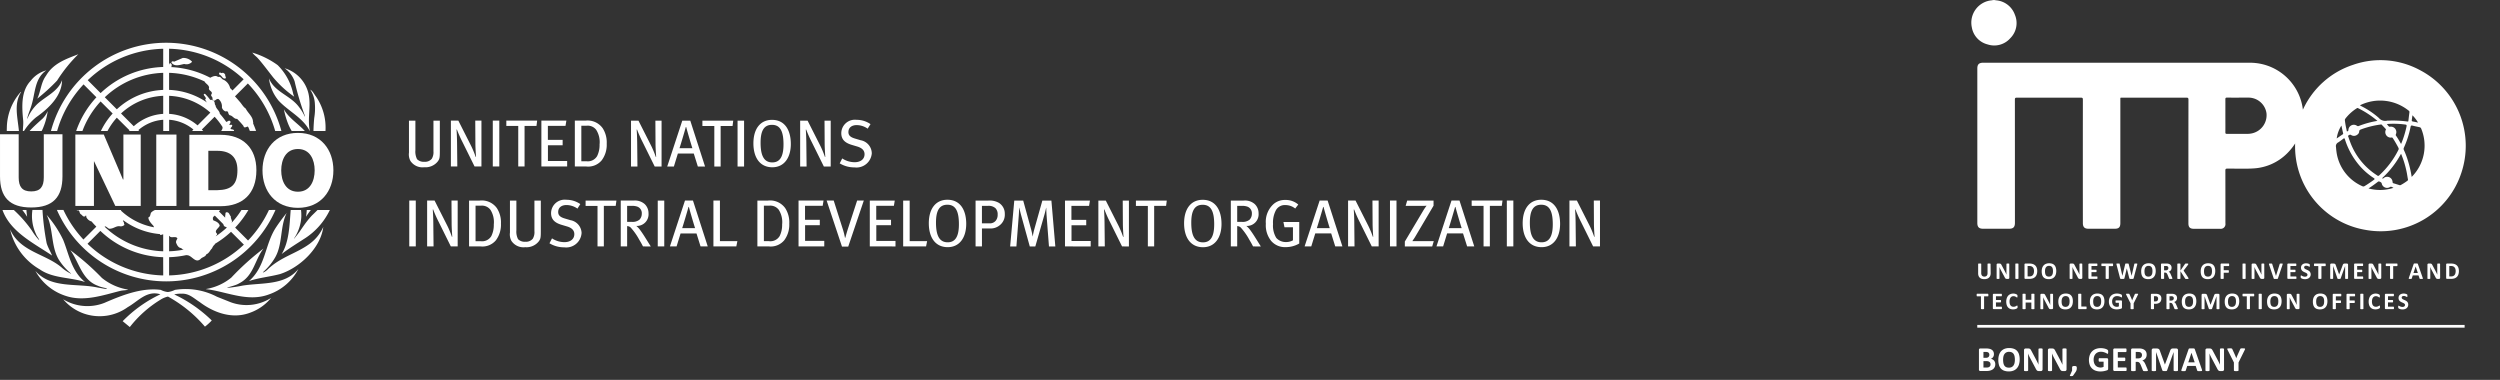 <svg xmlns="http://www.w3.org/2000/svg" width="350" height="53.181">
    <rect width="100%" height="100%" fill="#333333" stroke="none"/>
    <defs>
        <clipPath id="a">
            <path data-name="Rectangle 222" fill="#fff" d="M0 0h350v53.181H0z"/>
        </clipPath>
    </defs>
    <g data-name="Group 18842">
        <g data-name="Group 18834">
            <g data-name="Group 18833" clip-path="url(#a)" fill="#fff">
                <path data-name="Path 11548" d="M223.998 34.498v-6.422h-.865l.018 3.15c0 .709.075 1.725.092 1.911l-.054.018a12.648 12.648 0 00-.634-1.538l-1.792-3.542h-1.042v6.423h.9l-.036-3.374c-.009-.6-.029-1.24-.074-1.79l.054-.009a17.692 17.692 0 00.785 1.761l1.687 3.411zm-6.609-3.085c0 1.791-.569 2.509-1.568 2.509-1.258 0-1.641-1.119-1.641-2.76s.457-2.5 1.595-2.5c1.213 0 1.614 1.008 1.614 2.751m1.024-.083c0-1.791-.746-3.365-2.638-3.365-1.576 0-2.6 1.182-2.6 3.3 0 1.93.876 3.338 2.647 3.338 1.633 0 2.592-1.3 2.592-3.272m-6.545-3.253h-.912v6.42h.912zm-1.519 0h-4.316v.744h1.664v5.676h.883V28.82h1.669zm-5.715 3.86h-1.809c.112-.307.792-2.605.886-2.968h.055c.085.372.755 2.669.868 2.968m1.763 2.56l-2.07-6.422h-1.118l-2.105 6.422h.933l.558-1.818h2.229l.573 1.818zm-5.668-.744h-2.359c-.233 0-.448 0-.643.009.112-.187.26-.372.4-.615l2.57-4.35v-.716h-3.693l-.214.744h2.2c.317 0 .549-.009.735-.028a6.321 6.321 0 00-.457.662l-2.592 4.356v.688h3.832zm-5.221-5.678h-.911v6.422h.913zm-2.5 6.422v-6.422h-.866l.02 3.15c0 .709.074 1.725.092 1.911l-.056.018a12.14 12.14 0 00-.634-1.538l-1.791-3.542h-1.043v6.423h.9l-.033-3.37c-.009-.6-.027-1.24-.074-1.79l.056-.009a17.609 17.609 0 00.783 1.761l1.689 3.411zm-6.843-2.562h-1.809c.113-.307.793-2.605.887-2.968h.054c.085.372.756 2.669.868 2.968m1.772 2.562l-2.07-6.422h-1.118l-2.106 6.422h.933l.559-1.818h2.229l.569 1.818zm-6.043-.418v-3h-2.217l.149.736h1.186v1.828a1.927 1.927 0 01-.951.242 1.773 1.773 0 01-1.381-.578 3.274 3.274 0 01-.457-1.94 3.692 3.692 0 01.354-1.836 1.411 1.411 0 011.381-.821 2.18 2.18 0 011.37.484l.428-.559a2.675 2.675 0 00-1.816-.642 2.414 2.414 0 00-1.615.55 3.342 3.342 0 00-1.108 2.779 3.479 3.479 0 00.746 2.406 2.537 2.537 0 002.034.869 3.694 3.694 0 001.9-.511m-6.636-4.206a1.189 1.189 0 01-.317.869 1.5 1.5 0 01-1.111.308h-.626v-2.239h.673a2.153 2.153 0 01.783.121.98.98 0 01.6.942m1.256 4.624c-.13-.2-.65-1.043-.932-1.482-.214-.336-.41-.615-.54-.793a2.969 2.969 0 00-.56-.6 1.631 1.631 0 001.714-1.762 1.765 1.765 0 00-.568-1.324 2.072 2.072 0 00-1.519-.465h-1.8v6.418h.893v-2.84a.719.719 0 01.579.29 8.652 8.652 0 011.11 1.6c.261.438.345.588.531.951zm-6.534-3.085c0 1.791-.569 2.509-1.567 2.509-1.259 0-1.641-1.119-1.641-2.76s.457-2.5 1.595-2.5c1.213 0 1.614 1.008 1.614 2.751m1.024-.083c0-1.791-.746-3.365-2.638-3.365-1.576 0-2.6 1.182-2.6 3.3 0 1.93.875 3.338 2.648 3.338 1.632 0 2.591-1.3 2.591-3.272m-7.664-3.253h-4.32v.744h1.67v5.668h.885V28.82h1.669zm-5.3 6.422v-6.422h-.866l.019 3.15c0 .709.075 1.725.093 1.911l-.056.018a12.262 12.262 0 00-.634-1.538l-1.791-3.542h-1.042v6.413h.9l-.037-3.374c-.01-.6-.029-1.24-.075-1.79l.056-.009a17.475 17.475 0 00.784 1.761l1.688 3.411zm-5.351 0v-.772h-2.686v-2.2h2.061v-.754h-2.074v-1.959h2.471l.121-.735h-3.492v6.41zm-4.951 0l-.55-6.422h-1.268l-1.12 3.99a10.042 10.042 0 00-.223 1.007h-.019a10.058 10.058 0 00-.233-1.054l-1.082-3.943h-1.253l-.578 6.422h.876l.326-4.25c.029-.336.056-.951.066-1.174h.018c.037.168.15.681.29 1.174l1.174 4.25h.773l1.278-4.455c.1-.345.2-.774.234-.961h.018c.009.187.019.7.047 1.044l.335 4.372zm-8.074-4.455a1.282 1.282 0 01-.27.848 1.054 1.054 0 01-.924.364h-1.008v-2.444h.84a1.413 1.413 0 011.044.317 1.194 1.194 0 01.317.915m1-.1a1.763 1.763 0 00-.848-1.566 2.612 2.612 0 00-1.529-.3h-1.714v6.411h.893v-2.517h1.063a1.977 1.977 0 001.353-.39 1.866 1.866 0 00.782-1.651m-6.424 1.473c0 1.791-.569 2.509-1.567 2.509-1.259 0-1.641-1.119-1.641-2.76s.457-2.5 1.595-2.5c1.213 0 1.614 1.008 1.614 2.751m1.024-.083c0-1.791-.744-3.365-2.638-3.365-1.576 0-2.6 1.182-2.6 3.3 0 1.93.874 3.338 2.647 3.338 1.633 0 2.591-1.3 2.591-3.272m-5.474 2.427h-2.443V28.08h-.912v6.418h3.207zm-4.428.744v-.772h-2.686v-2.2h2.061v-.754h-2.07v-1.959h2.47l.122-.735h-3.495v6.416zm-4.437-6.422h-.935l-1.258 3.859c-.113.354-.187.6-.261.857-.065.233-.1.355-.13.485h-.056c-.019-.13-.056-.28-.1-.485-.065-.279-.167-.624-.242-.848l-1.231-3.868h-.989l2.146 6.441h.876zm-5.535 6.418v-.772h-2.685v-2.2h2.06v-.754h-2.069v-1.959h2.471l.121-.735h-3.5v6.42zm-5.9-3.094a3.5 3.5 0 01-.345 1.641 1.507 1.507 0 01-1.5.717h-.709v-4.964h.727a1.483 1.483 0 011.353.569 3.2 3.2 0 01.476 2.042m1-.113a3.66 3.66 0 00-.569-2.154 2.594 2.594 0 00-2.406-1.062h-1.491v6.418h1.6a2.462 2.462 0 002.164-.866 3.632 3.632 0 00.7-2.341m-7.264 2.463h-2.443v-5.678h-.912v6.422h3.206zm-5.919-1.818h-1.809c.112-.307.793-2.605.885-2.968h.056c.083.372.755 2.669.867 2.968m1.771 2.562l-2.069-6.422h-1.118l-2.108 6.422h.932l.56-1.818h2.228l.569 1.818zm-6.087-6.418h-.912v6.418h.912zm-3.15 1.8a1.186 1.186 0 01-.318.869 1.5 1.5 0 01-1.11.308h-.622v-2.239h.672a2.155 2.155 0 01.784.121.98.98 0 01.6.942m1.257 4.624c-.13-.2-.652-1.043-.931-1.482-.214-.336-.41-.615-.541-.793a3.007 3.007 0 00-.559-.6 1.632 1.632 0 001.714-1.762 1.765 1.765 0 00-.568-1.324 2.078 2.078 0 00-1.521-.465h-1.8v6.419h.894v-2.84a.722.722 0 01.579.29 8.692 8.692 0 011.109 1.6c.261.438.345.588.532.951zm-4.812-6.422h-4.315v.744h1.669v5.671h.885V28.82h1.66zm-4.876 4.549a1.892 1.892 0 00-1.565-1.81l-.76-.224c-.69-.2-.951-.465-.951-.922 0-.6.448-.97 1.167-.97a2.7 2.7 0 011.529.5l.4-.634a3.408 3.408 0 00-1.967-.605 1.9 1.9 0 00-2.125 1.863c0 .915.55 1.381 1.519 1.66l.672.2c.718.2 1.063.569 1.063 1.091 0 .691-.55 1.12-1.39 1.12a3.16 3.16 0 01-1.734-.531l-.354.69a3.936 3.936 0 002.069.567 2.152 2.152 0 002.424-1.994m-5.706-.14v-4.41h-.894v4.279a1.772 1.772 0 01-.233 1.063 1.244 1.244 0 01-1.045.419 1.292 1.292 0 01-1.016-.364 2.348 2.348 0 01-.233-1.248v-4.149h-.9v4.484a1.916 1.916 0 00.2 1.147 2.022 2.022 0 001.939.894 2.193 2.193 0 001.845-.754c.289-.355.336-.55.336-1.362m-6.582-1.082a3.5 3.5 0 01-.345 1.641 1.507 1.507 0 01-1.5.717h-.709v-4.97h.728a1.481 1.481 0 011.352.569 3.2 3.2 0 01.476 2.042m1-.113a3.66 3.66 0 00-.569-2.154 2.593 2.593 0 00-2.405-1.062h-1.491v6.418h1.6a2.462 2.462 0 002.164-.866 3.632 3.632 0 00.7-2.341m-6.057 3.207v-6.422h-.866l.019 3.15c0 .709.075 1.725.093 1.911l-.056.018a12.233 12.233 0 00-.634-1.538l-1.791-3.542h-1.042v6.423h.9l-.037-3.374c-.01-.6-.029-1.24-.075-1.79l.056-.009a17.292 17.292 0 00.784 1.761l1.688 3.411zm-5.865-6.422h-.912v6.422h.912z"/>
                <path data-name="Path 11549" d="M122.05 21.441a1.893 1.893 0 00-1.566-1.81l-.756-.224c-.69-.2-.951-.466-.951-.923 0-.6.448-.97 1.167-.97a2.7 2.7 0 011.529.5l.4-.634a3.406 3.406 0 00-1.966-.605 1.9 1.9 0 00-2.126 1.864c0 .914.55 1.38 1.518 1.66l.673.2c.718.206 1.064.569 1.064 1.092 0 .69-.551 1.119-1.39 1.119a3.163 3.163 0 01-1.734-.531l-.353.689a3.927 3.927 0 002.069.568 2.153 2.153 0 002.424-1.994m-5.753 1.873v-6.423h-.866l.019 3.15c0 .708.075 1.725.094 1.911l-.056.018a12.572 12.572 0 00-.634-1.538l-1.791-3.542h-1.043v6.423h.9l-.037-3.375c-.01-.6-.028-1.24-.075-1.79l.056-.01a17.394 17.394 0 00.784 1.762l1.689 3.412zm-6.609-3.086c0 1.791-.569 2.509-1.567 2.509-1.259 0-1.641-1.119-1.641-2.76s.457-2.5 1.595-2.5c1.213 0 1.614 1.007 1.614 2.751m1.024-.084c0-1.79-.745-3.365-2.638-3.365-1.576 0-2.6 1.182-2.6 3.3 0 1.93.875 3.338 2.648 3.338 1.632 0 2.591-1.3 2.591-3.273m-6.545-3.253h-.912v6.423h.912zm-1.52 0h-4.315v.744h1.668v5.679h.885v-5.679h1.669zm-5.714 3.859h-1.809c.112-.307.793-2.6.885-2.967h.056c.085.372.756 2.67.868 2.967m1.771 2.563l-2.069-6.423H95.52l-2.11 6.424h.933l.559-1.819h2.228l.569 1.819zm-6.088 0v-6.423h-.866l.018 3.15c0 .708.075 1.725.094 1.911l-.056.018a12.281 12.281 0 00-.634-1.538l-1.791-3.542h-1.043v6.423h.9l-.037-3.375c-.01-.6-.028-1.24-.074-1.79l.056-.01a17.035 17.035 0 00.784 1.762l1.688 3.412zm-8.68-3.1a3.508 3.508 0 01-.345 1.641 1.508 1.508 0 01-1.5.719h-.709v-4.971h.727a1.481 1.481 0 011.352.569 3.194 3.194 0 01.476 2.042m1-.112a3.66 3.66 0 00-.568-2.154 2.594 2.594 0 00-2.406-1.062h-1.491v6.423h1.6a2.463 2.463 0 002.164-.866 3.632 3.632 0 00.7-2.341m-5.538 3.207v-.773H76.71v-2.2h2.06v-.754h-2.069v-1.96h2.47l.122-.735h-3.5v6.423zm-4.2-6.423h-4.316v.744h1.668v5.679h.885V17.63h1.668zm-5.3 0h-.912v6.423h.912zm-2.5 6.423v-6.423h-.866l.018 3.15c0 .708.075 1.725.094 1.911l-.056.018a12.447 12.447 0 00-.634-1.538l-1.791-3.542h-1.043v6.423h.9l-.037-3.375c-.01-.6-.028-1.24-.075-1.79l.056-.01a17.175 17.175 0 00.783 1.762l1.688 3.412zm-5.825-2.01v-4.41h-.894v4.279a1.774 1.774 0 01-.233 1.063 1.245 1.245 0 01-1.045.42 1.3 1.3 0 01-1.017-.364 2.355 2.355 0 01-.233-1.25v-4.148h-.9v4.484a1.917 1.917 0 00.2 1.147 2.022 2.022 0 001.939.894 2.192 2.192 0 001.846-.754c.288-.354.335-.55.335-1.361"/>
                <path data-name="Path 11550" d="M23.258 18.337h.013l-.006-.007-.006.007"/>
                <path data-name="Path 11551" d="M23.505 18.085a.179.179 0 00-.245-.028.918.918 0 01-.319.281h.633v-.069a.791.791 0 01-.074-.184"/>
                <path data-name="Path 11552" d="M16.004 29.401v.02z"/>
            </g>
        </g>
        <path data-name="Path 11553" d="M10.549 18.834h3.981l2.689 6.307.056-.03v-6.277h2.426v9.993H16.14L13.18 22.6h-.029v6.227h-2.6z" fill="#fff"/>
        <path data-name="Rectangle 223" fill="#fff" d="M21.877 18.839h2.829v9.993h-2.829z"/>
        <g data-name="Group 18836">
            <g data-name="Group 18835" clip-path="url(#a)" fill="#fff">
                <path data-name="Path 11554" d="M29.167 21.113h1.257c1.815 0 2.816.882 2.816 2.7 0 2-.8 2.771-2.816 2.813h-1.257zm-2.659 7.754h4.387c3.1 0 5-1.764 5-5.039 0-3.093-1.872-4.955-5-4.955h-4.387z"/>
                <path data-name="Path 11555" d="M8.745 24.689c0 2.91-1.336 4.358-4.372 4.358S.001 27.599.001 24.689v-5.891h2.615v6.046c0 1.294.478 1.954 1.757 1.954s1.757-.661 1.757-1.954v-6.046h2.615z"/>
                <path data-name="Path 11556" d="M41.712 18.606c3.172 0 4.963 2.327 4.963 5.245s-1.791 5.246-4.963 5.246-4.963-2.327-4.963-5.246 1.791-5.245 4.963-5.245m0 8.235c1.692 0 2.341-1.495 2.341-2.99s-.649-2.989-2.341-2.989-2.341 1.495-2.341 2.989.649 2.99 2.341 2.99"/>
                <path data-name="Path 11557" d="M31.576 10.981c.133-.149-.083-.307-.041-.5a.491.491 0 00-.374-.3c-.174.166-.324-.149-.481.041a.334.334 0 00.058.241c.349.125.391.632.839.515"/>
                <path data-name="Path 11558" d="M25.58 8.116l-1.2.515c-.1-.041-.29-.091-.357.041-.05.042 0 .1.017.142.44.564 1.2.249 1.753.141a1.052 1.052 0 001.079-.283v-.058a1.658 1.658 0 00-1.3-.5"/>
                <path data-name="Path 11559" d="M38.529 18.338h.865A16.711 16.711 0 0023.263 5.986a16.712 16.712 0 00-16.13 12.352h.866a15.834 15.834 0 013.7-6.524l1.8 1.805a13.31 13.31 0 00-2.834 4.719h.875a12.5 12.5 0 012.544-4.135l1.687 1.687a10.076 10.076 0 00-1.644 2.448h.926a9.267 9.267 0 011.3-1.862l1.791 1.781a.523.523 0 00-.1.08h1.339l.007-.007c.03-.029.06-.06.091-.089l-.111-.025a5.923 5.923 0 013.484-1.448v1.568h.827v-1.568a5.93 5.93 0 013.4 1.371l-.2.2h1.564c-.06-.071-.121-.141-.184-.21l1.785-1.785a9.3 9.3 0 011.1 1.426c-.006.028.029.044.021.071.006.011-.027.032-.021.043.032.153-.1.31-.175.456h1.8a.217.217 0 00-.207-.215c-.133-.041-.283 0-.283-.183.075-.116.266-.232.225-.415-.1-.125-.257-.017-.382-.025-.033-.2.34-.415.016-.6-.187-.035-.306.155-.471.16a10.569 10.569 0 00-.865-1.105.2.2 0 01-.027-.018c-.022-.449-.565-.72-.6-1.187-.183-.167-.033-.474-.275-.615-.132-.1-.282-.216-.465-.141a5.356 5.356 0 00-.731-.855.169.169 0 00-.183.074c.041.233.316.365.3.623a.092.092 0 00-.1.033.982.982 0 00.294.5 10.06 10.06 0 00-5.344-1.788v-2.386a12.434 12.434 0 014.987 1.217v.042c.191.291.565.432.615.8-.191.507.673.5.282 1.013-.025.166.116.257.174.382.05.141-.025.357.141.44.3.067.424-.332.723-.224a1.365 1.365 0 01.473 1.179.8.8 0 00.523.557c.49-.15.257.4.6.539.383.05.573.54 1 .5a11.7 11.7 0 01.913 1.013.157.157 0 00.1.166c.2.05.323-.091.5-.1.017.033.058.091.064.087q.111.261.21.527h.874q-.186-.538-.416-1.055c.026-.012.016-.183-.017-.256-.025-.714-.715-1.2-1.013-1.819a1.754 1.754 0 01-.361-.341c-.077-.094-.149-.191-.22-.289a3.89 3.89 0 00-.322-.4c-.2-.236-.4-.467-.609-.688l.02-.02h.022l-.006-.01 1.769-1.77a15.852 15.852 0 013.828 6.655m-15.679-2.4a6.741 6.741 0 00-4.121 1.732l-1.784-1.787a9.244 9.244 0 015.907-2.474zm0-3.354a10.077 10.077 0 00-6.492 2.716l-1.684-1.687a12.444 12.444 0 018.178-3.42zm0-3.211a13.276 13.276 0 00-8.762 3.657l-1.803-1.807a15.817 15.817 0 0110.567-4.4zm6.6 6.389l-1.789 1.789a6.738 6.738 0 00-3.984-1.613v-2.527a9.248 9.248 0 015.773 2.351m3.09-3.09c-.06-.136-.256-.237-.325-.373a1.745 1.745 0 00-.88-1.121c-.324-.058-.4-.548-.8-.4-.332-.283-.747-.075-1.07.083v.033a13.264 13.264 0 00-5.535-1.508 1.106 1.106 0 01.092-.068.75.75 0 000-.334c-.05-.083-.149-.183-.266-.116a.935.935 0 00-.083.2V6.825a15.819 15.819 0 0110.441 4.272z"/>
                <path data-name="Path 11560" d="M5.218 13.813a26.577 26.577 0 002.774-2.532 20.529 20.529 0 012.973-3.688c-1.661.648-3.521 1.263-4.526 3.015-.706.947-.723 2.176-1.221 3.206"/>
                <path data-name="Path 11561" d="M5.042 16.43c1.769-1.246 3.621-2.991 3.646-5.208-.573 1.595-2.3 2.267-3.471 3.347a5.891 5.891 0 00-1.354 1.993c-.062.164-.042-.033-.042-.033.141-.639.432-1.213.6-1.835.523-1.687.415-3.712 2.059-4.842a4.125 4.125 0 00-2.193 1.47c-1.37 1.437-1.229 3.646-1.038 5.581.035.5-.044.97-.048 1.436h.16a8.021 8.021 0 011.681-1.909"/>
                <path data-name="Path 11562" d="M5.916 18.181a9.2 9.2 0 00.764-2.632 3.509 3.509 0 01-.7 1.038c-.619.561-1.275 1.131-1.837 1.751h1.685c.028-.052.058-.1.085-.156"/>
                <path data-name="Path 11563" d="M2.968 12.874c-.041-.008-.067.025-.1.041A7.686 7.686 0 00.957 17.94c-.009.135-.01.266-.009.4h1.7c-.174-1.884-.746-3.85.316-5.463"/>
                <path data-name="Path 11564" d="M43.373 18.322c-.357-1.761.207-3.463-.183-5.207a4.849 4.849 0 00-3.347-3.563 3.76 3.76 0 011.4 1.827 39.7 39.7 0 001.437 4.825c.032.067.012.176-.042.042a6.707 6.707 0 00-.814-1.313c-1.228-1.611-3.371-2.035-4.168-3.953a5.959 5.959 0 001.353 3.114c1.387 1.495 3.4 2.375 4.351 4.243z"/>
                <path data-name="Path 11565" d="M44.227 13.497c-.257-.324-.423-.739-.8-.955a3.944 3.944 0 01.658 2.019 8.28 8.28 0 01-.089 1.937c-.048.455-.1 1.224-.11 1.841h1.68a7.684 7.684 0 00-1.34-4.841"/>
                <path data-name="Path 11566" d="M39.743 15.291a11.056 11.056 0 00.639 2.151 7.041 7.041 0 00.457.9h1.842c-.948-1.032-2.281-1.833-2.938-3.047"/>
                <path data-name="Path 11567" d="M38.273 10.868a14.808 14.808 0 002.924 2.673 2.323 2.323 0 01-.156-.438 7.942 7.942 0 00-2.17-3.988 11.751 11.751 0 00-3.554-1.753 4.029 4.029 0 00.569.577c.5.455 1.609 1.947 2.386 2.932"/>
                <path data-name="Path 11568" d="M3.802 30.356c-.046-.314-.083-.635-.1-.958h-.577a9.731 9.731 0 01.679.958"/>
                <path data-name="Path 11569" d="M43.628 30.215c-.138.148-.269.3-.4.452-.471.569-.87 1.166-1.278 1.758-.142.206-.529.692-.712.916-.037.044-.118.114-.066.031a6 6 0 001.013-3.014 7.069 7.069 0 00-.04-.958h-1.448c-.169 2.127-.2 4.407-1.261 6.165 1.064-.822 2.185-1.5 3.289-2.218a9.7 9.7 0 003.453-3.948h-1.724c-.272.276-.552.547-.831.816"/>
                <path data-name="Path 11570" d="M4.517 29.559a5.922 5.922 0 00.54 3.247c.1.3.374.548.44.839a8.038 8.038 0 01-1.038-1.37 17.328 17.328 0 00-2.526-2.877H.347c1.1 3.09 4.468 4.692 6.943 6.378-.233-.589-.589-1.137-.764-1.752a35.8 35.8 0 01-.579-4.63H4.535c-.006.053-.013.107-.018.161"/>
                <path data-name="Path 11571" d="M43.442 34.068c-1.926 1.445-4.174 1.88-6.038 3.721-.16.158-.593.436-.6.324a8.227 8.227 0 001.695-2.035c1.1-1.861.681-4.343 1.636-6.262a24.049 24.049 0 00-1.495 2.019c-1.57 2.375-1.437 5.5-3.788 7.516 1.387-.473 2.915-.6 4.344-.98 2.766-.881 5.7-3.647 6.063-6.6a5.821 5.821 0 01-1.819 2.293"/>
                <path data-name="Path 11572" d="M11.908 39.483c-1.919-1.545-2.234-3.854-3.064-5.9a15.254 15.254 0 00-2.317-3.5c1.013 2.026.54 4.668 1.894 6.552a7.988 7.988 0 001.519 1.653s.045.034-.025.025a5.833 5.833 0 01-1.354-.923c-2.317-1.9-5.772-2.159-7.15-5.282a8.73 8.73 0 004.161 5.606c1.826 1.279 4.26 1.088 6.336 1.769"/>
                <path data-name="Path 11573" d="M33.978 39.982a20.726 20.726 0 01-2.167.323c-.028-.1 1.163-.307 1.669-.638 2.043-1.023 2.176-3.281 3.413-4.868a36.308 36.308 0 00-4.515 4.07 7.522 7.522 0 01-3.546 1.595v.017l.515.066c2.682.433 5.5 1.728 8.3.673a7.362 7.362 0 004.131-3.564c-1.919 2.334-5.058 1.893-7.8 2.326"/>
                <path data-name="Path 11574" d="M16.857 40.722c.349-.092.773-.059 1.1-.175a7.732 7.732 0 01-3.689-1.636 35.567 35.567 0 00-4.426-3.887c1.254 1.685 1.595 4.186 3.9 5 .381.2 1.22.3 1.221.4s-.823-.1-1.237-.157c-2.948-.659-6.558.181-8.77-2.336a7.449 7.449 0 004.228 3.488c2.566.872 5.257-.1 7.673-.7"/>
                <path data-name="Path 11575" d="M32.306 42.316l-1.935-.773a9.471 9.471 0 00-5.886-.958 3.085 3.085 0 01-.982.3 2.8 2.8 0 01-.989-.3c-2.659-.355-5.456.759-7.89 1.814a6.5 6.5 0 01-5.78-.5 6.682 6.682 0 002.932 2.01 6.725 6.725 0 006.113-.913c1.435-.805 2.672-2.391 4.567-1.793a18.266 18.266 0 00-5.282 3.763l1 .821a16.038 16.038 0 014.268-3.812 3.361 3.361 0 011.071-.457 18.672 18.672 0 015.18 4.212 7.96 7.96 0 00.955-.864 19.278 19.278 0 00-5.257-3.647 3.545 3.545 0 011.038-.1c1.022-.067 1.719.656 2.509 1.154 1.943 1.479 4.542 2.451 7.034 1.521a6.712 6.712 0 002.989-2.093 6.4 6.4 0 01-5.656.615"/>
                <path data-name="Path 11576" d="M37.652 29.398a15.917 15.917 0 01-2.925 4.274l-1.805-1.805a13.394 13.394 0 001.853-2.469h-.969a12.584 12.584 0 01-1.4 1.813c.021-.049.044-.1.068-.148.019-.253-.194-.482-.156-.765-.207-.2-.216-.589-.581-.58-.125-.017-.175.1-.175.2-.008.058.016.125-.025.166 0 .072-.008.146-.015.216a1.511 1.511 0 010 .17l-.871-.871c.06-.065.118-.133.177-.2h-9.123a1.561 1.561 0 00-.569.386c-.1.223-.067.555-.366.655.017.473.441.872.739 1.213a.875.875 0 00.042.168 9.261 9.261 0 01-4.639-2.352l.071-.07h-1v.017-.02h-5.258a.177.177 0 00.121.061c.349-.091.224.4.481.54.2.125.307.423.6.282l.1-.124c.091.067.016.232.1.323a1.148 1.148 0 00.7.532 8.341 8.341 0 00.592.649c.022.024.043.05.065.074l-1.805 1.8a15.876 15.876 0 01-2.8-4.141h-.912a16.708 16.708 0 0015.3 10 16.708 16.708 0 0015.3-10zm-14.8 9.162a15.818 15.818 0 01-10.6-4.431l1.8-1.805a13.277 13.277 0 008.792 3.684zm0-3.379a12.439 12.439 0 01-8.15-3.39.4.4 0 00-.047-.062l.048-.047a.852.852 0 01.35.2.8.8 0 01.1.073.406.406 0 00.357.052c.449-.05.8-.407 1.271-.331a.726.726 0 00.646-.2.958.958 0 01-.057-.175c-.013-.069-.026-.137-.04-.2a.613.613 0 01-.126-.216c.019.014.053-.006.079-.032a10.065 10.065 0 005.1 1.919c.016.037.033.075.048.113.042 0 .084.007.128.009l.2-.083v.037a.165.165 0 01.087-.043zm6.956-4.725c.029-.029.067-.1.059-.1.067-.057.135-.115.2-.175l1.208 1.209a.446.446 0 00.26.365.16.16 0 00.041.011h.073l.1.1a12.623 12.623 0 01-1.534 1.209c.022-.13.27-.208.146-.384-.432-.4.265-.732.4-1.1-.075-.39-.507-.605-.839-.714-.158-.091-.108-.291-.117-.423m-6.13 2.558a.787.787 0 01.157.134l.03.025c.3.121.81-.125.976.214-.091.191-.241.373-.183.6.125.307.307.714.7.739a.7.7 0 00.365.216 2.893 2.893 0 00-.318.064 12.477 12.477 0 01-1.726.176zm0 5.546v-2.551a13.38 13.38 0 002.4-.291c.1.013.222.024.222.024.631.125 1.08 1.147 1.777.524.241-.291.665-.266.815-.665.407-.15.506-.565.8-.831a1.27 1.27 0 01.385-.551c0-.026.011-.052.016-.078a13.35 13.35 0 002.254-1.688l1.8 1.8a15.813 15.813 0 01-10.464 4.306"/>
                <path data-name="Path 11577" d="M42.845 30.356c.046-.314.083-.635.1-.958h.577a9.729 9.729 0 00-.679.958"/>
            </g>
        </g>
        <g data-name="Group 18837" fill="#fff">
            <path data-name="Path 11578" d="M279.36.002V.04a.325.325 0 01-.438 0V.002z"/>
            <path data-name="Path 11579" d="M278.925.038h.438a3.053 3.053 0 012.722 2.031 2.989 2.989 0 01-.651 3.288 2.987 2.987 0 01-3.179.859 2.968 2.968 0 01-2.2-2.39 3.136 3.136 0 012.871-3.788"/>
            <path data-name="Path 11580" d="M338.763 9.801a11.626 11.626 0 00-9.338-.724 11.728 11.728 0 00-7.018 6.279c-.026-.174-.043-.308-.067-.442a7.457 7.457 0 00-7.3-6.131h-37.4c-.58 0-.815.233-.815.811v21.614c0 .579.233.816.811.816h3.646c.575 0 .808-.237.808-.819q0-8.624-.006-17.248c0-.233.059-.286.288-.285q4.474.012 8.948 0c.238 0 .282.066.282.291q-.01 8.636 0 17.272c0 .55.234.789.784.79h3.67c.581 0 .793-.215.793-.8V14.001c0-.376-.04-.324.311-.324 2.975 0 5.949 0 8.923-.007.237 0 .3.049.3.3q-.012 8.648-.006 17.3c0 .536.217.759.752.76h3.67a.663.663 0 00.759-.764c0-2.463 0-4.926-.006-7.388 0-.222.06-.272.276-.274 1.239-.006 2.478.052 3.716-.028a7.218 7.218 0 004.622-2.072 8.246 8.246 0 001.155-1.421 11.827 11.827 0 009.845 12.1 11.878 11.878 0 0013.378-7.852 11.955 11.955 0 00-5.781-14.53zm-23.457 8.863a2.908 2.908 0 01-.64.076h-2.9c-.169 0-.215-.048-.214-.215.009-.775 0-1.551 0-2.326s.007-1.535 0-2.3c0-.2.06-.233.241-.233.991.009 1.982 0 2.973 0a2.548 2.548 0 012.543 2.189 2.609 2.609 0 01-2.003 2.809zm22.361-1.988c.024-.164.047-.326.077-.537a5.4 5.4 0 01.784 1.023c-.221-.048-.405-.091-.59-.125-.314-.056-.314-.055-.27-.357zm-.455-1.191a.234.234 0 01.106.241c-.048.395-.1.789-.142 1.185-.011.1-.056.11-.145.1a15.425 15.425 0 00-2.673-.121.618.618 0 00-.144 0 1.167 1.167 0 01-1.183-.386 11.538 11.538 0 00-2.536-1.688.782.782 0 01-.091-.079 6.366 6.366 0 016.809.751zm-2.431 3.779c.116-.054.176.021.238.116.276.421.522.858.754 1.3a.31.31 0 010 .314 12.277 12.277 0 01-2.7 3.571c-.136.124-.21.032-.3-.027a9.368 9.368 0 01-3.755-4.677c-.083-.215-.166-.431-.229-.653-.021-.075-.129-.176.006-.252.112-.061.2-.154.362-.052a.74.74 0 00.889-.068.557.557 0 00.241-.4c0-.222.131-.274.293-.334a12.567 12.567 0 012.686-.665c.055-.007.115-.034.16.011.195.2.386.4.576.61.064.069 0 .133-.023.2a.769.769 0 00.802 1.006zm.65-.283c-.048-.069-.025-.129 0-.2a.759.759 0 00-.816-1.04c-.156.01-.156.01-.453-.378a11.9 11.9 0 012.221.031c.048 0 .1.014.143.019.453.046.451.046.344.5a13.4 13.4 0 01-.719 2.247c-.234-.414-.458-.807-.717-1.178zm-7.069-2.384a6.209 6.209 0 011.552-1.414c.064-.041.122-.087.216-.04a13.24 13.24 0 012.71 1.78 12.772 12.772 0 00-2.6.712.259.259 0 01-.261-.023.756.756 0 00-1.2.592c-.014.109-.06.171-.148.184-.128.018-.086-.1-.1-.165a12.257 12.257 0 01-.246-1.365.321.321 0 01.08-.26zm-.565.979c.076.349.147.7.233 1.047a.151.151 0 01-.069.2c-.264.175-.525.358-.823.562a4.485 4.485 0 01.662-1.808zm3.262 8.465a.305.305 0 01-.33.028 6.144 6.144 0 01-3.633-4.911c-.028-.189-.038-.38-.057-.571a.579.579 0 01.32-.653c.239-.16.47-.331.7-.508.138-.108.182-.068.231.086a10.526 10.526 0 001.842 3.437 9.3 9.3 0 002.177 1.966c.173.113.17.166.006.286-.408.297-.823.579-1.253.841zm.535.337c.481-.307.919-.624 1.345-.955.107-.083.442.081.495.23a.763.763 0 001.185.519c.188-.083.32.064.475.124a6.054 6.054 0 01-3.497.084zm5.422-1.056a7.594 7.594 0 01-.884.568.266.266 0 01-.227.023q-.409-.132-.82-.256c-.09-.027-.112-.077-.124-.169a.759.759 0 00-1.271-.538c-.047.033-.088.086-.144.036s.007-.1.041-.131a12.763 12.763 0 002.532-3.279c0-.006.013-.01.038-.029a13.568 13.568 0 01.771 2.522c.07.335.113.676.179 1.012a.21.21 0 01-.087.242zm.619-.562a15.913 15.913 0 00-.58-2.442 11.2 11.2 0 00-.5-1.291.393.393 0 01-.006-.361 13.324 13.324 0 00.932-2.902c.033-.166.087-.224.266-.177.322.087.652.15.979.219a.307.307 0 01.24.2 6.206 6.206 0 01-1.327 6.758z"/>
        </g>
        <g data-name="Group 18838" fill="#fff">
            <path data-name="Path 11581" d="M278.695 38.245a1 1 0 01-.058.353.7.7 0 01-.172.264.75.75 0 01-.278.164 1.174 1.174 0 01-.382.056 1.22 1.22 0 01-.364-.05.709.709 0 01-.272-.154.667.667 0 01-.17-.256 1.007 1.007 0 01-.059-.359v-1.306a.054.054 0 01.01-.03.072.072 0 01.036-.021.351.351 0 01.067-.014.963.963 0 01.106 0 .946.946 0 01.1 0 .3.3 0 01.066.014.068.068 0 01.036.021.046.046 0 01.011.03v1.268a.71.71 0 00.032.222.417.417 0 00.09.156.388.388 0 00.141.091.514.514 0 00.183.031.515.515 0 00.184-.032.372.372 0 00.137-.091.417.417 0 00.087-.15.608.608 0 00.03-.2v-1.293a.049.049 0 01.01-.03.073.073 0 01.035-.021.315.315 0 01.068-.014.951.951 0 01.1 0 .935.935 0 01.1 0 .346.346 0 01.066.014.077.077 0 01.035.021.061.061 0 01.009.03z"/>
            <path data-name="Path 11582" d="M281.305 38.892a.186.186 0 01-.013.068.143.143 0 01-.036.049.128.128 0 01-.054.029.229.229 0 01-.062.009h-.185a.374.374 0 01-.1-.012.209.209 0 01-.079-.041.422.422 0 01-.068-.083 1.451 1.451 0 01-.075-.136l-.534-1c-.031-.06-.062-.125-.095-.194s-.061-.136-.087-.2c0 .079.008.159.01.237s0 .162 0 .245v1.121a.048.048 0 01-.01.029.063.063 0 01-.032.023.265.265 0 01-.06.013.654.654 0 01-.1.006.645.645 0 01-.1-.006.247.247 0 01-.06-.013.059.059 0 01-.03-.023.053.053 0 01-.008-.029v-1.93a.144.144 0 01.045-.117.17.17 0 01.112-.039h.234a.446.446 0 01.106.011.2.2 0 01.076.036.274.274 0 01.065.069 1.027 1.027 0 01.061.108l.418.785.072.14c.024.046.046.092.069.137s.043.091.064.136.042.088.062.133c0-.078-.006-.158-.008-.242s0-.164 0-.241v-1.008a.046.046 0 01.01-.029.069.069 0 01.033-.023.182.182 0 01.061-.014.814.814 0 01.1 0 .784.784 0 01.094 0 .163.163 0 01.059.014.06.06 0 01.029.023.063.063 0 01.008.029z"/>
            <path data-name="Path 11583" d="M282.586 38.985a.045.045 0 01-.011.029.068.068 0 01-.036.021.336.336 0 01-.067.014.78.78 0 01-.106.006.807.807 0 01-.106-.006.336.336 0 01-.067-.014.06.06 0 01-.035-.021.041.041 0 01-.011-.029v-2.028a.046.046 0 01.011-.03.072.072 0 01.036-.021.357.357 0 01.067-.014.972.972 0 01.1 0 .962.962 0 01.106 0 .329.329 0 01.067.014.08.08 0 01.036.021.05.05 0 01.011.03z"/>
            <path data-name="Path 11584" d="M285.212 37.94a1.475 1.475 0 01-.076.5.866.866 0 01-.222.343.9.9 0 01-.351.2 1.722 1.722 0 01-.492.062h-.513a.132.132 0 01-.092-.033.133.133 0 01-.037-.106v-1.871a.133.133 0 01.037-.106.136.136 0 01.092-.033h.551a1.525 1.525 0 01.487.068.893.893 0 01.337.2.855.855 0 01.207.326 1.3 1.3 0 01.072.45zm-.451.014a1.074 1.074 0 00-.036-.283.591.591 0 00-.115-.227.525.525 0 00-.2-.151.827.827 0 00-.325-.053h-.221v1.46h.228a.854.854 0 00.3-.047.494.494 0 00.2-.141.6.6 0 00.123-.233 1.164 1.164 0 00.046-.325z"/>
            <path data-name="Path 11585" d="M287.876 37.945a1.614 1.614 0 01-.067.479.964.964 0 01-.2.357.854.854 0 01-.324.224 1.2 1.2 0 01-.448.077 1.329 1.329 0 01-.438-.065.772.772 0 01-.311-.2.863.863 0 01-.187-.342 1.745 1.745 0 01-.062-.491 1.564 1.564 0 01.067-.469.979.979 0 01.2-.354.873.873 0 01.325-.224 1.205 1.205 0 01.449-.078 1.344 1.344 0 01.43.064.757.757 0 01.311.2.862.862 0 01.19.34 1.646 1.646 0 01.065.482zm-.458.024a1.6 1.6 0 00-.027-.308.655.655 0 00-.091-.237.437.437 0 00-.17-.152.59.59 0 00-.266-.054.541.541 0 00-.268.061.487.487 0 00-.174.162.657.657 0 00-.094.237 1.432 1.432 0 00-.028.286 1.648 1.648 0 00.027.315.66.66 0 00.09.241.411.411 0 00.169.152.612.612 0 00.267.052.553.553 0 00.269-.06.482.482 0 00.174-.163.68.68 0 00.094-.24 1.481 1.481 0 00.028-.292z"/>
            <path data-name="Path 11586" d="M291.527 38.892a.187.187 0 01-.013.068.143.143 0 01-.036.049.128.128 0 01-.054.029.229.229 0 01-.062.009h-.185a.374.374 0 01-.1-.012.209.209 0 01-.079-.041.421.421 0 01-.068-.083 1.457 1.457 0 01-.075-.136l-.534-1c-.031-.06-.062-.125-.095-.194s-.06-.136-.087-.2c0 .079.008.159.01.237s0 .162 0 .245v1.121a.048.048 0 01-.01.029.064.064 0 01-.032.023.266.266 0 01-.06.013.653.653 0 01-.1.006.645.645 0 01-.1-.006.247.247 0 01-.06-.013.059.059 0 01-.03-.023.053.053 0 01-.008-.029v-1.93a.144.144 0 01.045-.117.17.17 0 01.112-.039h.234a.446.446 0 01.106.011.2.2 0 01.076.036.274.274 0 01.065.069 1.026 1.026 0 01.061.108l.418.785.072.14c.024.046.046.092.069.137s.043.091.064.136.042.088.062.133c0-.078-.006-.158-.008-.242s0-.164 0-.241v-1.008a.046.046 0 01.01-.029.069.069 0 01.033-.023.182.182 0 01.061-.014.814.814 0 01.1 0 .785.785 0 01.094 0 .163.163 0 01.059.014.06.06 0 01.029.023.063.063 0 01.008.029z"/>
            <path data-name="Path 11587" d="M293.643 38.874v.08a.22.22 0 01-.013.052.071.071 0 01-.021.029.052.052 0 01-.028.009h-1.078a.132.132 0 01-.092-.033.133.133 0 01-.037-.106v-1.871a.133.133 0 01.037-.106.136.136 0 01.092-.033h1.072a.04.04 0 01.026.009.059.059 0 01.02.029.25.25 0 01.013.053.6.6 0 010 .082.582.582 0 010 .079.241.241 0 01-.013.052.068.068 0 01-.02.029.041.041 0 01-.026.01h-.767v.524h.649a.04.04 0 01.027.01.061.061 0 01.021.028.185.185 0 01.012.051.569.569 0 010 .079.545.545 0 010 .079.178.178 0 01-.012.051.058.058 0 01-.021.027.039.039 0 01-.027.009h-.649v.606h.773a.046.046 0 01.028.009.073.073 0 01.021.029.238.238 0 01.013.053c-.001.022 0 .048 0 .081z"/>
            <path data-name="Path 11588" d="M295.831 37.076a.782.782 0 010 .082.217.217 0 01-.012.056.073.073 0 01-.021.03.042.042 0 01-.027.01h-.538v1.728a.044.044 0 01-.01.029.072.072 0 01-.036.021.359.359 0 01-.068.014.791.791 0 01-.106.006.784.784 0 01-.106-.006.359.359 0 01-.068-.014.072.072 0 01-.036-.021.049.049 0 01-.01-.029v-1.728h-.538a.042.042 0 01-.028-.01.08.08 0 01-.021-.03.315.315 0 01-.012-.056.612.612 0 010-.082.663.663 0 010-.085.315.315 0 01.012-.056.066.066 0 01.021-.029.042.042 0 01.028-.01h1.514a.042.042 0 01.027.01.061.061 0 01.021.029.217.217 0 01.012.056.849.849 0 01.002.085z"/>
            <path data-name="Path 11589" d="M298.719 38.934a.18.18 0 01-.027.064.109.109 0 01-.052.037.352.352 0 01-.09.016H298.259a.327.327 0 01-.091-.016.094.094 0 01-.048-.037.2.2 0 01-.023-.064l-.344-1.361-.326 1.361a.2.2 0 01-.023.062.1.1 0 01-.048.037.309.309 0 01-.087.017h-.301a.327.327 0 01-.09-.016.094.094 0 01-.048-.037.24.24 0 01-.025-.064l-.488-1.874a.566.566 0 01-.017-.094.061.061 0 01.02-.052.123.123 0 01.068-.023h.255a.227.227 0 01.069.012.067.067 0 01.032.026.187.187 0 01.013.05l.376 1.644.392-1.633a.186.186 0 01.017-.052.064.064 0 01.037-.03.227.227 0 01.07-.016h.247a.221.221 0 01.073.015.076.076 0 01.037.03.206.206 0 01.018.053l.4 1.633.376-1.639a.212.212 0 01.013-.046.058.058 0 01.032-.029.2.2 0 01.066-.016h.235a.1.1 0 01.059.023.062.062 0 01.016.054.584.584 0 01-.017.1z"/>
            <path data-name="Path 11590" d="M301.802 37.945a1.591 1.591 0 01-.067.479.964.964 0 01-.2.357.848.848 0 01-.324.224 1.2 1.2 0 01-.448.077 1.328 1.328 0 01-.438-.065.772.772 0 01-.311-.2.864.864 0 01-.187-.342 1.744 1.744 0 01-.062-.491 1.566 1.566 0 01.067-.469.98.98 0 01.2-.354.869.869 0 01.326-.224 1.2 1.2 0 01.449-.078 1.344 1.344 0 01.43.064.765.765 0 01.312.2.87.87 0 01.189.34 1.62 1.62 0 01.064.482zm-.458.024a1.665 1.665 0 00-.026-.308.67.67 0 00-.091-.237.432.432 0 00-.17-.152.587.587 0 00-.266-.054.536.536 0 00-.268.061.489.489 0 00-.175.162.656.656 0 00-.094.237 1.436 1.436 0 00-.027.286 1.649 1.649 0 00.026.315.66.66 0 00.09.241.41.41 0 00.169.152.611.611 0 00.267.052.551.551 0 00.269-.06.476.476 0 00.174-.163.7.7 0 00.094-.24 1.542 1.542 0 00.028-.292z"/>
            <path data-name="Path 11591" d="M304.134 38.988a.086.086 0 01-.006.031.055.055 0 01-.032.021.331.331 0 01-.073.012h-.243a.276.276 0 01-.065-.013.066.066 0 01-.034-.023.113.113 0 01-.017-.034l-.193-.48c-.023-.055-.045-.1-.067-.145a.477.477 0 00-.074-.106.277.277 0 00-.094-.064.325.325 0 00-.123-.021h-.136v.816a.049.049 0 01-.01.029.072.072 0 01-.036.021.35.35 0 01-.067.014.78.78 0 01-.106.006.792.792 0 01-.106-.006.337.337 0 01-.067-.014.06.06 0 01-.035-.021.044.044 0 01-.01-.029v-1.95a.133.133 0 01.037-.106.14.14 0 01.093-.033H303.365l.1.009a.916.916 0 01.233.063.575.575 0 01.175.117.479.479 0 01.11.171.63.63 0 01.039.227.66.66 0 01-.028.2.511.511 0 01-.08.16.562.562 0 01-.131.121.718.718 0 01-.178.083.5.5 0 01.091.057.442.442 0 01.079.079.82.82 0 01.071.108 1.417 1.417 0 01.064.137l.182.423c.016.042.027.072.033.091a.18.18 0 01.009.049zm-.562-1.457a.323.323 0 00-.048-.179.267.267 0 00-.158-.1c-.022-.006-.048-.01-.075-.013a1.11 1.11 0 00-.118 0h-.2v.609h.222a.531.531 0 00.163-.022.332.332 0 00.116-.064.249.249 0 00.07-.1.319.319 0 00.028-.131z"/>
            <path data-name="Path 11592" d="M306.396 38.985a.055.055 0 01-.01.032.068.068 0 01-.035.024.338.338 0 01-.071.014.873.873 0 01-.112.006.98.98 0 01-.155-.009.152.152 0 01-.068-.025.1.1 0 01-.033-.04l-.649-1.019v1.017a.057.057 0 01-.01.031.079.079 0 01-.035.023.35.35 0 01-.067.014.8.8 0 01-.106.006.79.79 0 01-.106-.006.336.336 0 01-.067-.014.078.078 0 01-.036-.023.044.044 0 01-.011-.031v-2.023a.047.047 0 01.011-.032.076.076 0 01.036-.021.329.329 0 01.067-.014.976.976 0 01.106 0 .984.984 0 01.106 0 .343.343 0 01.067.014.077.077 0 01.035.021.062.062 0 01.01.032v.915l.629-.913a.158.158 0 01.028-.036.141.141 0 01.044-.022.325.325 0 01.068-.012h.106a1.048 1.048 0 01.11 0 .317.317 0 01.068.015.066.066 0 01.036.022.046.046 0 01.01.029.129.129 0 01-.015.059c-.01.02-.029.051-.056.094l-.589.771.643.971a.72.72 0 01.043.091.1.1 0 01.008.039z"/>
            <path data-name="Path 11593" d="M310.136 37.945a1.589 1.589 0 01-.067.479.963.963 0 01-.2.357.848.848 0 01-.324.224 1.2 1.2 0 01-.448.077 1.32 1.32 0 01-.437-.065.769.769 0 01-.311-.2.852.852 0 01-.187-.342 1.715 1.715 0 01-.063-.491 1.564 1.564 0 01.067-.469.97.97 0 01.2-.354.866.866 0 01.325-.224 1.2 1.2 0 01.449-.078 1.344 1.344 0 01.43.064.765.765 0 01.312.2.871.871 0 01.189.34 1.619 1.619 0 01.065.482zm-.458.024a1.668 1.668 0 00-.026-.308.671.671 0 00-.091-.237.435.435 0 00-.169-.152.592.592 0 00-.266-.054.539.539 0 00-.268.061.489.489 0 00-.175.162.656.656 0 00-.094.237 1.429 1.429 0 00-.027.286 1.651 1.651 0 00.026.315.66.66 0 00.09.241.411.411 0 00.169.152.612.612 0 00.267.052.551.551 0 00.269-.06.484.484 0 00.175-.163.71.71 0 00.094-.24 1.545 1.545 0 00.025-.292z"/>
            <path data-name="Path 11594" d="M312.08 37.076a.618.618 0 010 .083.2.2 0 01-.013.055.088.088 0 01-.021.029.038.038 0 01-.026.01h-.7v.578h.658a.045.045 0 01.027.008.078.078 0 01.021.029.161.161 0 01.013.052.609.609 0 010 .083.581.581 0 010 .083.2.2 0 01-.013.056.086.086 0 01-.021.03.046.046 0 01-.027.009h-.658v.8a.051.051 0 01-.009.031.078.078 0 01-.036.023.36.36 0 01-.068.014.781.781 0 01-.106.006.792.792 0 01-.106-.006.337.337 0 01-.067-.014.077.077 0 01-.036-.023.047.047 0 01-.01-.031v-1.946a.13.13 0 01.037-.106.136.136 0 01.092-.033h1.01a.038.038 0 01.026.01.074.074 0 01.021.029.213.213 0 01.013.056.658.658 0 01-.001.085z"/>
            <path data-name="Path 11595" d="M314.39 38.985a.044.044 0 01-.01.029.072.072 0 01-.036.021.349.349 0 01-.067.014.782.782 0 01-.106.006.791.791 0 01-.106-.006.337.337 0 01-.067-.014.065.065 0 01-.036-.021.044.044 0 01-.01-.029v-2.028a.05.05 0 01.01-.03.079.079 0 01.037-.021.355.355 0 01.067-.014.952.952 0 01.1 0 .964.964 0 01.106 0 .342.342 0 01.067.014.085.085 0 01.036.021.05.05 0 01.01.03z"/>
            <path data-name="Path 11596" d="M317.002 38.892a.172.172 0 01-.013.068.134.134 0 01-.036.049.129.129 0 01-.053.029.239.239 0 01-.063.009h-.185a.374.374 0 01-.1-.012.209.209 0 01-.079-.041.393.393 0 01-.067-.083 1.269 1.269 0 01-.075-.136l-.534-1c-.031-.06-.062-.125-.094-.194s-.06-.136-.087-.2c0 .079.007.159.01.237s0 .162 0 .245v1.121a.048.048 0 01-.01.029.06.06 0 01-.032.023.265.265 0 01-.06.013.654.654 0 01-.1.006.645.645 0 01-.1-.006.247.247 0 01-.06-.013.062.062 0 01-.03-.023.053.053 0 01-.008-.029v-1.93a.144.144 0 01.046-.117.168.168 0 01.111-.039h.234a.446.446 0 01.106.011.208.208 0 01.077.036.288.288 0 01.064.069 1.043 1.043 0 01.061.108l.418.785.072.14c.024.046.047.092.069.137s.044.091.064.136.042.088.062.133c0-.078-.006-.158-.008-.242s0-.164 0-.241v-1.008a.046.046 0 01.01-.029.073.073 0 01.033-.023.187.187 0 01.061-.014.814.814 0 01.1 0 .785.785 0 01.095 0 .167.167 0 01.06.014.061.061 0 01.029.023.055.055 0 01.008.029z"/>
            <path data-name="Path 11597" d="M318.913 38.969a.136.136 0 01-.022.044.074.074 0 01-.043.027.422.422 0 01-.081.012h-.329a.257.257 0 01-.054-.01.1.1 0 01-.035-.017.068.068 0 01-.021-.024.273.273 0 01-.014-.036l-.639-1.9a.629.629 0 01-.024-.094.057.057 0 01.017-.052.13.13 0 01.071-.022h.259a.259.259 0 01.066.012.057.057 0 01.033.025.27.27 0 01.017.042l.523 1.657.513-1.648a.163.163 0 01.016-.046.072.072 0 01.034-.028.251.251 0 01.069-.014h.122a1.125 1.125 0 01.119 0 .084.084 0 01.058.025.063.063 0 01.01.053.628.628 0 01-.026.093z"/>
            <path data-name="Path 11598" d="M321.501 38.874a.719.719 0 010 .08.219.219 0 01-.013.052.071.071 0 01-.021.029.052.052 0 01-.028.009h-1.082a.132.132 0 01-.092-.033.133.133 0 01-.037-.106v-1.871a.133.133 0 01.037-.106.136.136 0 01.092-.033h1.07a.04.04 0 01.026.009.059.059 0 01.02.029.248.248 0 01.013.053.592.592 0 010 .082.576.576 0 010 .079.24.24 0 01-.013.052.068.068 0 01-.02.029.041.041 0 01-.026.01h-.767v.524h.649a.04.04 0 01.027.01.06.06 0 01.021.028.159.159 0 01.012.051.573.573 0 010 .079.55.55 0 010 .079.154.154 0 01-.012.051.058.058 0 01-.021.027.04.04 0 01-.027.009h-.649v.606h.773a.046.046 0 01.028.009.074.074 0 01.021.029.237.237 0 01.013.053.719.719 0 01.006.081z"/>
            <path data-name="Path 11599" d="M323.498 38.401a.666.666 0 01-.063.3.616.616 0 01-.172.213.747.747 0 01-.252.129 1.053 1.053 0 01-.309.043 1.2 1.2 0 01-.206-.017 1.313 1.313 0 01-.168-.044.756.756 0 01-.122-.054.359.359 0 01-.071-.05.122.122 0 01-.03-.062.548.548 0 01-.009-.117v-.087a.275.275 0 01.011-.056.061.061 0 01.021-.031.047.047 0 01.029-.009.14.14 0 01.066.027.9.9 0 00.108.06.9.9 0 00.159.061.747.747 0 00.213.028.49.49 0 00.143-.02.317.317 0 00.107-.054.237.237 0 00.068-.086.281.281 0 00.023-.115.2.2 0 00-.04-.125.4.4 0 00-.1-.093.987.987 0 00-.145-.076l-.168-.076a1.475 1.475 0 01-.168-.09.691.691 0 01-.145-.121.554.554 0 01-.1-.167.607.607 0 01-.04-.23.61.61 0 01.058-.272.538.538 0 01.154-.194.641.641 0 01.229-.116 1 1 0 01.28-.038.994.994 0 01.152.012 1.079 1.079 0 01.143.031.816.816 0 01.117.045.269.269 0 01.068.041.1.1 0 01.022.029.126.126 0 01.01.031.308.308 0 01.006.048v.072a.789.789 0 010 .081.29.29 0 01-.008.055.063.063 0 01-.017.032.042.042 0 01-.029.01.138.138 0 01-.059-.024c-.026-.015-.059-.033-.1-.051a1 1 0 00-.135-.05.607.607 0 00-.168-.022.412.412 0 00-.124.017.271.271 0 00-.089.048.187.187 0 00-.052.074.235.235 0 00-.018.091.2.2 0 00.04.123.361.361 0 00.1.093 1.078 1.078 0 00.148.077c.056.023.112.049.169.075a1.512 1.512 0 01.169.091.683.683 0 01.148.121.577.577 0 01.1.166.575.575 0 01.046.223z"/>
            <path data-name="Path 11600" d="M325.601 37.076a.765.765 0 010 .082.252.252 0 01-.013.056.081.081 0 01-.021.03.045.045 0 01-.027.01h-.538v1.728a.044.044 0 01-.01.029.068.068 0 01-.036.021.346.346 0 01-.067.014.792.792 0 01-.106.006.778.778 0 01-.1-.006.333.333 0 01-.068-.014.069.069 0 01-.036-.021.045.045 0 01-.019-.029v-1.728h-.538a.044.044 0 01-.028-.01.08.08 0 01-.02-.03.254.254 0 01-.013-.056.617.617 0 010-.082.67.67 0 010-.085.254.254 0 01.013-.056.066.066 0 01.02-.029.044.044 0 01.028-.01h1.514a.045.045 0 01.027.01.067.067 0 01.021.029.252.252 0 01.013.056.83.83 0 01.004.085z"/>
            <path data-name="Path 11601" d="M328.731 38.982a.048.048 0 01-.01.029.056.056 0 01-.033.021.3.3 0 01-.064.014.714.714 0 01-.1.006.692.692 0 01-.1-.006.3.3 0 01-.063-.014.061.061 0 01-.033-.021.044.044 0 01-.01-.029v-1.744l-.626 1.744a.075.075 0 01-.021.036.1.1 0 01-.04.022.3.3 0 01-.066.011h-.1a.823.823 0 01-.1 0 .26.26 0 01-.065-.014.1.1 0 01-.041-.022.061.061 0 01-.019-.031l-.6-1.745v1.743a.048.048 0 01-.01.029.055.055 0 01-.034.021.311.311 0 01-.064.014.7.7 0 01-.1.006.707.707 0 01-.1-.006.321.321 0 01-.061-.01.056.056 0 01-.033-.021.054.054 0 01-.009-.029v-1.914a.173.173 0 01.042-.13.159.159 0 01.12-.045h.285a.571.571 0 01.131.013.256.256 0 01.095.041.231.231 0 01.066.076.535.535 0 01.047.118l.465 1.279h.007l.481-1.276a.582.582 0 01.048-.118.249.249 0 01.06-.078.187.187 0 01.079-.042.4.4 0 01.108-.013h.294a.226.226 0 01.078.012.12.12 0 01.052.034.132.132 0 01.032.054.236.236 0 01.011.075z"/>
            <path data-name="Path 11602" d="M330.846 38.874a.726.726 0 010 .08.279.279 0 01-.012.052.067.067 0 01-.021.029.05.05 0 01-.027.009h-1.082a.136.136 0 01-.093-.033.133.133 0 01-.036-.106v-1.871a.133.133 0 01.036-.106.14.14 0 01.093-.033h1.071a.037.037 0 01.026.009.059.059 0 01.021.029.212.212 0 01.012.053.6.6 0 010 .082.581.581 0 010 .079.205.205 0 01-.012.052.068.068 0 01-.021.029.038.038 0 01-.026.01h-.771v.524h.65a.041.041 0 01.027.01.055.055 0 01.021.028.181.181 0 01.013.051.563.563 0 010 .079.54.54 0 010 .079.174.174 0 01-.013.051.053.053 0 01-.021.027.041.041 0 01-.027.009h-.65v.606h.774a.044.044 0 01.027.009.069.069 0 01.021.029.305.305 0 01.012.053.726.726 0 01.008.081z"/>
            <path data-name="Path 11603" d="M333.377 38.892a.172.172 0 01-.014.068.134.134 0 01-.036.049.125.125 0 01-.053.029.237.237 0 01-.062.009h-.186a.373.373 0 01-.1-.012.2.2 0 01-.078-.041.373.373 0 01-.068-.083 1.28 1.28 0 01-.075-.136l-.534-1c-.031-.06-.062-.125-.095-.194s-.06-.136-.086-.2c0 .079.007.159.01.237s0 .162 0 .245v1.121a.054.054 0 01-.009.029.068.068 0 01-.032.023.273.273 0 01-.061.013.654.654 0 01-.1.006.645.645 0 01-.1-.006.257.257 0 01-.06-.013.062.062 0 01-.03-.023.053.053 0 01-.008-.029v-1.93a.144.144 0 01.046-.117.168.168 0 01.111-.039h.234a.447.447 0 01.106.011.207.207 0 01.077.036.286.286 0 01.064.069.894.894 0 01.061.108l.418.785.072.14c.024.046.047.092.069.137s.044.091.064.136.042.088.062.133c0-.078-.006-.158-.008-.242s0-.164 0-.241v-1.008a.045.045 0 01.01-.029.073.073 0 01.033-.023.187.187 0 01.061-.014.833.833 0 01.1 0 .809.809 0 01.1 0 .167.167 0 01.059.014.061.061 0 01.029.023.055.055 0 01.009.029z"/>
            <path data-name="Path 11604" d="M335.645 37.076a.773.773 0 010 .082.31.31 0 01-.012.056.073.073 0 01-.021.03.043.043 0 01-.027.01h-.538v1.728a.048.048 0 01-.009.029.072.072 0 01-.036.021.359.359 0 01-.068.014.791.791 0 01-.106.006.783.783 0 01-.106-.006.36.36 0 01-.068-.014.072.072 0 01-.036-.021.045.045 0 01-.011-.029v-1.728h-.537a.041.041 0 01-.028-.01.08.08 0 01-.021-.03.216.216 0 01-.012-.056.607.607 0 010-.082.658.658 0 010-.085.216.216 0 01.012-.056.066.066 0 01.021-.029.041.041 0 01.028-.01h1.514a.043.043 0 01.027.01.062.062 0 01.021.029.31.31 0 01.012.056.839.839 0 01.001.085z"/>
            <path data-name="Path 11605" d="M339.174 38.885a.573.573 0 01.025.094.058.058 0 01-.013.053.109.109 0 01-.064.021h-.26a.387.387 0 01-.072-.01.069.069 0 01-.035-.021.09.09 0 01-.017-.035l-.145-.431h-.807l-.136.419a.118.118 0 01-.017.039.063.063 0 01-.035.025.283.283 0 01-.068.013h-.114a.936.936 0 01-.12-.006.09.09 0 01-.06-.024.06.06 0 01-.012-.054.528.528 0 01.025-.093l.662-1.905a.131.131 0 01.023-.046.089.089 0 01.042-.026.312.312 0 01.08-.012H338.348a.4.4 0 01.091.012.089.089 0 01.046.028.134.134 0 01.024.05zm-.985-1.575l-.3.912h.61z"/>
            <path data-name="Path 11606" d="M341.619 38.892a.172.172 0 01-.013.068.134.134 0 01-.036.049.129.129 0 01-.053.029.239.239 0 01-.063.009h-.185a.373.373 0 01-.1-.012.209.209 0 01-.079-.041.394.394 0 01-.068-.083 1.269 1.269 0 01-.075-.136l-.534-1c-.031-.06-.062-.125-.095-.194s-.06-.136-.087-.2c0 .079.007.159.01.237s0 .162 0 .245v1.121a.048.048 0 01-.01.029.06.06 0 01-.032.023.265.265 0 01-.06.013.654.654 0 01-.1.006.645.645 0 01-.1-.006.247.247 0 01-.06-.013.062.062 0 01-.03-.023.053.053 0 01-.008-.029v-1.93a.144.144 0 01.046-.117.168.168 0 01.111-.039h.234a.446.446 0 01.106.011.208.208 0 01.077.036.287.287 0 01.064.069 1.027 1.027 0 01.061.108l.418.785.072.14c.024.046.047.092.069.137s.044.091.064.136.042.088.062.133c0-.078-.006-.158-.008-.242s0-.164 0-.241v-1.008a.046.046 0 01.01-.029.073.073 0 01.033-.023.187.187 0 01.061-.014.815.815 0 01.1 0 .784.784 0 01.094 0 .167.167 0 01.06.014.061.061 0 01.029.023.055.055 0 01.008.029z"/>
            <path data-name="Path 11607" d="M344.246 37.94a1.454 1.454 0 01-.077.5.857.857 0 01-.222.343.9.9 0 01-.351.2 1.722 1.722 0 01-.492.062h-.513a.132.132 0 01-.092-.033.133.133 0 01-.037-.106v-1.871a.133.133 0 01.037-.106.136.136 0 01.092-.033h.55a1.527 1.527 0 01.488.068.894.894 0 01.338.2.855.855 0 01.207.326 1.3 1.3 0 01.072.45zm-.451.014a1.074 1.074 0 00-.036-.283.591.591 0 00-.115-.227.523.523 0 00-.2-.151.82.82 0 00-.324-.053h-.221v1.46h.228a.861.861 0 00.3-.047.5.5 0 00.2-.141.6.6 0 00.123-.233 1.163 1.163 0 00.045-.325z"/>
        </g>
        <g data-name="Group 18839" fill="#fff">
            <path data-name="Path 11608" d="M278.371 41.311a.792.792 0 010 .082.318.318 0 01-.012.056.074.074 0 01-.022.03.043.043 0 01-.027.01h-.538v1.731a.048.048 0 01-.01.029.072.072 0 01-.036.021.358.358 0 01-.068.013.791.791 0 01-.106.006.783.783 0 01-.106-.006.358.358 0 01-.068-.013.072.072 0 01-.036-.021.045.045 0 01-.011-.029v-1.736h-.537a.041.041 0 01-.028-.01.08.08 0 01-.021-.03.215.215 0 01-.012-.056.617.617 0 010-.082.67.67 0 010-.085.215.215 0 01.012-.056.066.066 0 01.021-.029.041.041 0 01.028-.01h1.511a.043.043 0 01.027.01.062.062 0 01.022.029.318.318 0 01.012.056c.004.029.005.057.005.09z"/>
            <path data-name="Path 11609" d="M280.269 43.109a.727.727 0 010 .08.22.22 0 01-.013.052.065.065 0 01-.021.029.052.052 0 01-.027.009h-1.079a.132.132 0 01-.092-.033.133.133 0 01-.037-.106v-1.87a.133.133 0 01.037-.106.136.136 0 01.092-.033h1.072a.039.039 0 01.026.009.054.054 0 01.02.029.246.246 0 01.013.053.6.6 0 010 .082.581.581 0 010 .079.238.238 0 01-.013.052.061.061 0 01-.02.029.039.039 0 01-.026.01h-.767v.524h.649a.044.044 0 01.028.01.065.065 0 01.021.028.182.182 0 01.013.051.745.745 0 010 .079.712.712 0 010 .079.175.175 0 01-.013.051.062.062 0 01-.021.027.043.043 0 01-.028.009h-.649v.606h.774a.045.045 0 01.027.009.067.067 0 01.021.029.238.238 0 01.013.053.727.727 0 010 .08z"/>
            <path data-name="Path 11610" d="M282.461 42.954v.071a.271.271 0 01-.007.049.124.124 0 01-.014.036.17.17 0 01-.026.034.384.384 0 01-.071.049.948.948 0 01-.128.057 1.1 1.1 0 01-.172.045 1.167 1.167 0 01-.21.018 1.1 1.1 0 01-.4-.068.772.772 0 01-.3-.2.9.9 0 01-.191-.337 1.537 1.537 0 01-.067-.472 1.49 1.49 0 01.073-.486 1.031 1.031 0 01.2-.357.846.846 0 01.315-.219 1.055 1.055 0 01.4-.075.949.949 0 01.173.015.938.938 0 01.153.04.72.72 0 01.127.055.349.349 0 01.079.054.171.171 0 01.03.037.133.133 0 01.014.038.464.464 0 01.007.055v.078a.839.839 0 010 .084.223.223 0 01-.012.057.091.091 0 01-.02.032.042.042 0 01-.027.01.116.116 0 01-.063-.029 1.075 1.075 0 00-.1-.064.823.823 0 00-.145-.065.625.625 0 00-.2-.029.488.488 0 00-.229.052.478.478 0 00-.171.149.675.675 0 00-.107.235 1.2 1.2 0 00-.037.31 1.252 1.252 0 00.039.328.63.63 0 00.111.228.451.451 0 00.174.133.578.578 0 00.23.044.624.624 0 00.2-.028.772.772 0 00.146-.06 1.018 1.018 0 00.1-.06.12.12 0 01.06-.026.049.049 0 01.026.006.048.048 0 01.017.027.207.207 0 01.01.056c.012.021.013.053.013.093z"/>
            <path data-name="Path 11611" d="M284.822 43.22a.045.045 0 01-.011.029.06.06 0 01-.036.021.316.316 0 01-.066.013.767.767 0 01-.1.006.793.793 0 01-.107-.006.314.314 0 01-.067-.013.063.063 0 01-.035-.021.045.045 0 01-.011-.029v-.868h-.8v.868a.049.049 0 01-.01.029.066.066 0 01-.035.021.351.351 0 01-.067.013.781.781 0 01-.106.006.791.791 0 01-.106-.006.337.337 0 01-.067-.013.066.066 0 01-.036-.021.045.045 0 01-.01-.029v-2.033a.05.05 0 01.01-.03.084.084 0 01.036-.021.33.33 0 01.067-.014.977.977 0 01.106 0 .962.962 0 01.106 0 .344.344 0 01.067.014.085.085 0 01.035.021.055.055 0 01.01.03v.789h.8v-.789a.051.051 0 01.011-.03.08.08 0 01.035-.021.307.307 0 01.067-.014.978.978 0 01.107 0 .946.946 0 01.1 0 .309.309 0 01.066.014.074.074 0 01.036.021.051.051 0 01.011.03z"/>
            <path data-name="Path 11612" d="M287.431 43.127a.188.188 0 01-.013.068.143.143 0 01-.036.049.128.128 0 01-.054.029.229.229 0 01-.062.009h-.185a.374.374 0 01-.1-.012.2.2 0 01-.079-.041.424.424 0 01-.068-.083 1.458 1.458 0 01-.075-.136l-.534-1c-.031-.06-.062-.125-.094-.194s-.061-.136-.087-.2c0 .079.008.159.01.237s0 .162 0 .245v1.124a.048.048 0 01-.01.029.063.063 0 01-.032.023.264.264 0 01-.06.013.655.655 0 01-.1.006.645.645 0 01-.1-.006.248.248 0 01-.06-.013.065.065 0 01-.031-.023.059.059 0 01-.007-.029v-1.936a.144.144 0 01.045-.117.169.169 0 01.112-.039h.234a.446.446 0 01.106.011.2.2 0 01.076.036.257.257 0 01.064.069.892.892 0 01.062.108l.418.785c.024.047.048.094.072.14s.046.092.069.137.043.091.064.136l.062.133c0-.078-.006-.158-.008-.242s0-.164 0-.241v-1.006a.046.046 0 01.01-.029.069.069 0 01.033-.023.182.182 0 01.061-.014.814.814 0 01.1 0 .785.785 0 01.095 0 .162.162 0 01.059.014.054.054 0 01.029.023.055.055 0 01.009.029z"/>
            <path data-name="Path 11613" d="M290.201 42.18a1.591 1.591 0 01-.067.479.943.943 0 01-.2.357.848.848 0 01-.324.224 1.193 1.193 0 01-.447.077 1.325 1.325 0 01-.438-.065.781.781 0 01-.311-.2.872.872 0 01-.187-.342 1.716 1.716 0 01-.062-.491 1.541 1.541 0 01.067-.469.98.98 0 01.2-.354.866.866 0 01.325-.224 1.2 1.2 0 01.449-.078 1.348 1.348 0 01.43.064.757.757 0 01.311.2.851.851 0 01.192.336 1.619 1.619 0 01.062.486zm-.458.024a1.6 1.6 0 00-.026-.308.655.655 0 00-.091-.237.437.437 0 00-.17-.152.59.59 0 00-.266-.054.539.539 0 00-.268.061.49.49 0 00-.175.162.687.687 0 00-.094.237 1.492 1.492 0 00-.027.286 1.718 1.718 0 00.026.315.675.675 0 00.091.241.408.408 0 00.168.152.6.6 0 00.267.052.551.551 0 00.269-.06.485.485 0 00.175-.163.68.68 0 00.094-.24 1.484 1.484 0 00.023-.292z"/>
            <path data-name="Path 11614" d="M292.121 43.098a.806.806 0 010 .083.272.272 0 01-.013.056.074.074 0 01-.021.033.048.048 0 01-.029.01h-.985a.132.132 0 01-.092-.033.133.133 0 01-.037-.106v-1.954a.046.046 0 01.011-.03.078.078 0 01.036-.021.318.318 0 01.067-.014.977.977 0 01.106 0 .957.957 0 01.106 0 .318.318 0 01.067.014.083.083 0 01.036.021.051.051 0 01.011.03v1.728h.676a.053.053 0 01.029.009.069.069 0 01.021.03.244.244 0 01.013.055.811.811 0 01-.002.089z"/>
            <path data-name="Path 11615" d="M294.621 42.18a1.59 1.59 0 01-.067.479.964.964 0 01-.2.357.848.848 0 01-.324.224 1.2 1.2 0 01-.448.077 1.328 1.328 0 01-.438-.065.772.772 0 01-.31-.2.852.852 0 01-.187-.342 1.713 1.713 0 01-.063-.491 1.565 1.565 0 01.067-.469.979.979 0 01.2-.354.869.869 0 01.326-.224 1.2 1.2 0 01.449-.078 1.344 1.344 0 01.43.064.765.765 0 01.312.2.87.87 0 01.189.34 1.62 1.62 0 01.064.482zm-.458.024a1.662 1.662 0 00-.026-.308.67.67 0 00-.091-.237.432.432 0 00-.17-.152.588.588 0 00-.266-.054.536.536 0 00-.268.061.49.49 0 00-.175.162.658.658 0 00-.094.237 1.436 1.436 0 00-.027.286 1.651 1.651 0 00.026.315.66.66 0 00.09.241.411.411 0 00.169.152.6.6 0 00.267.052.551.551 0 00.269-.06.476.476 0 00.174-.163.7.7 0 00.094-.24 1.545 1.545 0 00.027-.292z"/>
            <path data-name="Path 11616" d="M297.08 41.466v.083a.315.315 0 01-.012.056.077.077 0 01-.018.029.042.042 0 01-.026.009.162.162 0 01-.069-.03 1.012 1.012 0 00-.129-.064 1.249 1.249 0 00-.19-.065.987.987 0 00-.256-.03.718.718 0 00-.283.054.614.614 0 00-.215.152.683.683 0 00-.138.237.937.937 0 00-.048.307.987.987 0 00.048.325.655.655 0 00.137.234.548.548 0 00.211.143.737.737 0 00.273.048.688.688 0 00.145-.016.579.579 0 00.133-.05v-.5h-.407a.05.05 0 01-.046-.037.323.323 0 01-.017-.127.537.537 0 010-.078.182.182 0 01.013-.051.062.062 0 01.019-.028.041.041 0 01.027-.01h.725a.113.113 0 01.048.01.107.107 0 01.037.027.148.148 0 01.024.044.187.187 0 01.009.059v.854a.2.2 0 01-.018.087.122.122 0 01-.071.06 1.3 1.3 0 01-.133.044c-.053.016-.108.029-.165.04a1.406 1.406 0 01-.172.025 1.619 1.619 0 01-.175.009 1.337 1.337 0 01-.461-.074.935.935 0 01-.345-.214.921.921 0 01-.215-.342 1.285 1.285 0 01-.075-.457 1.314 1.314 0 01.08-.474 1 1 0 01.226-.357.966.966 0 01.353-.225 1.283 1.283 0 01.461-.078 1.561 1.561 0 01.254.019 1.639 1.639 0 01.2.046.917.917 0 01.141.059.363.363 0 01.079.056.133.133 0 01.033.065.559.559 0 01.008.126z"/>
            <path data-name="Path 11617" d="M298.714 42.465v.755a.049.049 0 01-.01.029.069.069 0 01-.036.021.335.335 0 01-.068.013.784.784 0 01-.106.006.788.788 0 01-.106-.006.363.363 0 01-.067-.013.063.063 0 01-.036-.021.044.044 0 01-.01-.029v-.755l-.588-1.17a.614.614 0 01-.04-.1.049.049 0 01.01-.052.123.123 0 01.071-.022h.265a.342.342 0 01.072.013.1.1 0 01.039.024.271.271 0 01.025.039l.239.527c.023.052.045.1.068.161s.045.116.069.178c.021-.06.042-.118.064-.175s.044-.11.065-.161l.235-.524a.116.116 0 01.021-.042.09.09 0 01.037-.026.251.251 0 01.068-.014h.261a.124.124 0 01.072.022.05.05 0 01.009.052.627.627 0 01-.04.094z"/>
            <path data-name="Path 11618" d="M302.592 41.784a.857.857 0 01-.056.321.62.62 0 01-.164.235.726.726 0 01-.264.145 1.222 1.222 0 01-.369.05h-.179v.685a.049.049 0 01-.01.029.072.072 0 01-.036.021.348.348 0 01-.067.013.78.78 0 01-.106.006.792.792 0 01-.106-.006.336.336 0 01-.067-.013.06.06 0 01-.035-.021.044.044 0 01-.01-.029v-1.936a.156.156 0 01.04-.117.151.151 0 01.107-.039h.507c.05 0 .1 0 .145.006s.1.013.165.025a.749.749 0 01.195.071.6.6 0 01.169.13.548.548 0 01.106.185.728.728 0 01.035.239zm-.457.032a.392.392 0 00-.04-.186.277.277 0 00-.1-.108.324.324 0 00-.122-.044.9.9 0 00-.132-.01h-.186v.729h.2a.472.472 0 00.176-.029.319.319 0 00.116-.079.366.366 0 00.068-.121.5.5 0 00.02-.152z"/>
            <path data-name="Path 11619" d="M304.893 43.223a.072.072 0 01-.006.031.055.055 0 01-.032.021.331.331 0 01-.073.012h-.243a.277.277 0 01-.065-.013.067.067 0 01-.034-.023.137.137 0 01-.017-.034l-.193-.48c-.023-.055-.045-.1-.067-.145a.506.506 0 00-.075-.106.268.268 0 00-.094-.064.324.324 0 00-.123-.021h-.136v.818a.045.045 0 01-.01.029.072.072 0 01-.036.021.349.349 0 01-.067.013.781.781 0 01-.106.006.791.791 0 01-.1-.004.338.338 0 01-.067-.013.06.06 0 01-.035-.021.048.048 0 01-.01-.029v-1.95a.133.133 0 01.037-.106.139.139 0 01.093-.033H304.129l.1.009a.916.916 0 01.233.063.565.565 0 01.176.117.48.48 0 01.11.171.631.631 0 01.039.227.66.66 0 01-.028.2.511.511 0 01-.08.16.562.562 0 01-.131.121.718.718 0 01-.178.083.47.47 0 01.091.057.441.441 0 01.079.079.747.747 0 01.071.108 1.41 1.41 0 01.064.137l.182.423c.016.042.027.072.033.091a.149.149 0 01.003.045zm-.562-1.457a.323.323 0 00-.048-.179.267.267 0 00-.158-.1c-.022-.006-.048-.01-.075-.014a1.11 1.11 0 00-.118 0h-.2v.609h.222a.531.531 0 00.163-.022.332.332 0 00.121-.076.249.249 0 00.07-.1.32.32 0 00.023-.118z"/>
            <path data-name="Path 11620" d="M307.486 42.18a1.59 1.59 0 01-.067.479.964.964 0 01-.2.357.848.848 0 01-.324.224 1.2 1.2 0 01-.448.077 1.32 1.32 0 01-.437-.065.775.775 0 01-.311-.2.862.862 0 01-.187-.342 1.718 1.718 0 01-.062-.491 1.54 1.54 0 01.067-.469.956.956 0 01.2-.354.866.866 0 01.325-.224 1.2 1.2 0 01.449-.078 1.344 1.344 0 01.43.064.765.765 0 01.312.2.87.87 0 01.189.34 1.619 1.619 0 01.064.482zm-.458.024a1.662 1.662 0 00-.026-.308.671.671 0 00-.091-.237.435.435 0 00-.169-.152.592.592 0 00-.266-.054.539.539 0 00-.268.061.489.489 0 00-.175.162.656.656 0 00-.094.237 1.433 1.433 0 00-.027.286 1.652 1.652 0 00.026.315.661.661 0 00.09.241.411.411 0 00.169.152.6.6 0 00.267.052.551.551 0 00.269-.06.485.485 0 00.175-.163.711.711 0 00.094-.24 1.545 1.545 0 00.026-.292z"/>
            <path data-name="Path 11621" d="M310.725 43.22a.048.048 0 01-.01.029.053.053 0 01-.033.021.289.289 0 01-.064.013.714.714 0 01-.1.006.707.707 0 01-.1-.006.3.3 0 01-.063-.013.061.061 0 01-.033-.021.048.048 0 01-.01-.029v-1.747l-.623 1.745a.083.083 0 01-.022.036.093.093 0 01-.04.022.3.3 0 01-.066.011h-.1a.834.834 0 01-.1 0 .259.259 0 01-.065-.013.09.09 0 01-.041-.022.057.057 0 01-.02-.031l-.6-1.745v1.747a.053.053 0 01-.009.029.061.061 0 01-.034.021.337.337 0 01-.064.013.717.717 0 01-.1.006.693.693 0 01-.1-.006.3.3 0 01-.064-.013.051.051 0 01-.033-.021.048.048 0 01-.01-.029v-1.916a.173.173 0 01.044-.129.16.16 0 01.12-.045h.285a.573.573 0 01.131.013.269.269 0 01.094.041.221.221 0 01.066.076.531.531 0 01.047.118l.465 1.279h.007l.481-1.276a.577.577 0 01.048-.118.262.262 0 01.06-.078.2.2 0 01.08-.042.4.4 0 01.107-.013h.294a.223.223 0 01.078.012.121.121 0 01.052.034.142.142 0 01.033.054.265.265 0 01.01.075z"/>
            <path data-name="Path 11622" d="M313.495 42.18a1.615 1.615 0 01-.066.479.954.954 0 01-.2.357.848.848 0 01-.324.224 1.193 1.193 0 01-.447.077 1.326 1.326 0 01-.438-.065.781.781 0 01-.311-.2.872.872 0 01-.187-.342 1.716 1.716 0 01-.062-.491 1.54 1.54 0 01.067-.469.98.98 0 01.2-.354.866.866 0 01.325-.224 1.2 1.2 0 01.448-.078 1.348 1.348 0 01.43.064.757.757 0 01.311.2.851.851 0 01.189.34 1.62 1.62 0 01.065.482zm-.458.024a1.6 1.6 0 00-.026-.308.655.655 0 00-.091-.237.437.437 0 00-.17-.152.59.59 0 00-.266-.054.539.539 0 00-.268.061.489.489 0 00-.175.162.687.687 0 00-.094.237 1.494 1.494 0 00-.027.286 1.721 1.721 0 00.026.315.676.676 0 00.091.241.409.409 0 00.168.152.6.6 0 00.267.052.551.551 0 00.269-.06.484.484 0 00.175-.163.68.68 0 00.094-.24 1.482 1.482 0 00.027-.292z"/>
            <path data-name="Path 11623" d="M315.589 41.311a.773.773 0 010 .082.257.257 0 01-.012.056.074.074 0 01-.021.03.042.042 0 01-.027.01h-.538v1.731a.048.048 0 01-.01.029.072.072 0 01-.036.021.359.359 0 01-.067.013.792.792 0 01-.106.006.784.784 0 01-.106-.006.359.359 0 01-.068-.013.072.072 0 01-.036-.021.049.049 0 01-.01-.029v-1.736h-.538a.041.041 0 01-.028-.01.081.081 0 01-.021-.03.257.257 0 01-.012-.056.607.607 0 010-.082.658.658 0 010-.085.257.257 0 01.012-.056.067.067 0 01.021-.029.041.041 0 01.028-.01h1.514a.042.042 0 01.027.01.062.062 0 01.021.029.257.257 0 01.012.056.839.839 0 01.001.09z"/>
            <path data-name="Path 11624" d="M316.652 43.22a.045.045 0 01-.011.029.065.065 0 01-.036.021.324.324 0 01-.067.013.776.776 0 01-.106.006.791.791 0 01-.106-.006.324.324 0 01-.067-.013.063.063 0 01-.036-.021.041.041 0 01-.011-.029v-2.033a.046.046 0 01.011-.03.082.082 0 01.037-.021.342.342 0 01.067-.014.951.951 0 01.1 0 .956.956 0 01.106 0 .317.317 0 01.067.014.083.083 0 01.036.021.05.05 0 01.011.03z"/>
            <path data-name="Path 11625" d="M319.423 42.18a1.591 1.591 0 01-.067.479.943.943 0 01-.2.357.847.847 0 01-.324.224 1.193 1.193 0 01-.447.077 1.325 1.325 0 01-.438-.065.78.78 0 01-.311-.2.871.871 0 01-.187-.342 1.715 1.715 0 01-.062-.491 1.541 1.541 0 01.067-.469.957.957 0 01.2-.354.866.866 0 01.325-.224 1.2 1.2 0 01.449-.078 1.341 1.341 0 01.43.064.754.754 0 01.312.2.86.86 0 01.189.34 1.62 1.62 0 01.064.482zm-.458.024a1.665 1.665 0 00-.026-.308.67.67 0 00-.091-.237.437.437 0 00-.17-.152.59.59 0 00-.266-.054.539.539 0 00-.268.061.489.489 0 00-.175.162.689.689 0 00-.094.237 1.494 1.494 0 00-.027.286 1.721 1.721 0 00.026.315.69.69 0 00.09.241.411.411 0 00.169.152.6.6 0 00.267.052.551.551 0 00.269-.06.484.484 0 00.175-.163.68.68 0 00.094-.24 1.55 1.55 0 00.025-.292z"/>
            <path data-name="Path 11626" d="M321.931 43.127a.172.172 0 01-.013.068.134.134 0 01-.036.049.129.129 0 01-.053.029.238.238 0 01-.062.009h-.186a.374.374 0 01-.1-.012.2.2 0 01-.078-.041.374.374 0 01-.068-.083 1.275 1.275 0 01-.075-.136l-.534-1c-.031-.06-.062-.125-.094-.194s-.06-.136-.087-.2c0 .079.007.159.01.237s0 .162 0 .245v1.124a.048.048 0 01-.01.029.06.06 0 01-.032.023.265.265 0 01-.06.013.655.655 0 01-.1.006.645.645 0 01-.1-.006.247.247 0 01-.06-.013.062.062 0 01-.03-.023.052.052 0 01-.008-.029v-1.936a.144.144 0 01.046-.117.168.168 0 01.111-.039h.234a.446.446 0 01.106.011.208.208 0 01.077.036.287.287 0 01.064.069.9.9 0 01.061.108l.418.785.072.14c.024.046.047.092.069.137s.044.091.064.136.042.088.062.133c0-.078-.006-.158-.008-.242s0-.164 0-.241v-1.006a.046.046 0 01.01-.029.073.073 0 01.033-.023.187.187 0 01.061-.014.834.834 0 01.1 0 .785.785 0 01.095 0 .167.167 0 01.06.014.061.061 0 01.029.023.055.055 0 01.009.029z"/>
            <path data-name="Path 11627" d="M325.839 42.18a1.59 1.59 0 01-.067.479.943.943 0 01-.2.357.848.848 0 01-.324.224 1.193 1.193 0 01-.447.077 1.325 1.325 0 01-.438-.065.781.781 0 01-.311-.2.872.872 0 01-.187-.342 1.718 1.718 0 01-.062-.491 1.54 1.54 0 01.067-.469.979.979 0 01.2-.354.866.866 0 01.325-.224 1.2 1.2 0 01.449-.078 1.339 1.339 0 01.43.064.755.755 0 01.312.2.851.851 0 01.189.34 1.619 1.619 0 01.064.482zm-.458.024a1.6 1.6 0 00-.026-.308.655.655 0 00-.091-.237.437.437 0 00-.17-.152.59.59 0 00-.266-.054.539.539 0 00-.268.061.489.489 0 00-.175.162.687.687 0 00-.094.237 1.494 1.494 0 00-.027.286 1.721 1.721 0 00.026.315.69.69 0 00.09.241.416.416 0 00.169.152.6.6 0 00.267.052.551.551 0 00.269-.06.485.485 0 00.175-.163.68.68 0 00.094-.24 1.484 1.484 0 00.027-.292z"/>
            <path data-name="Path 11628" d="M327.781 41.311a.629.629 0 010 .083.2.2 0 01-.014.055.087.087 0 01-.021.029.041.041 0 01-.026.01h-.7v.578h.658a.043.043 0 01.026.008.071.071 0 01.021.029.186.186 0 01.013.052.608.608 0 010 .083.58.58 0 010 .083.221.221 0 01-.013.056.077.077 0 01-.021.03.043.043 0 01-.026.009h-.658v.8a.052.052 0 01-.01.031.074.074 0 01-.036.023.345.345 0 01-.068.013.775.775 0 01-.106.006.79.79 0 01-.106-.006.325.325 0 01-.067-.013.074.074 0 01-.036-.023.044.044 0 01-.011-.031V41.27a.133.133 0 01.037-.106.136.136 0 01.092-.033h1.011a.041.041 0 01.026.01.073.073 0 01.021.029.213.213 0 01.014.056.67.67 0 010 .085z"/>
            <path data-name="Path 11629" d="M329.711 41.311a.811.811 0 010 .083.2.2 0 01-.013.055.1.1 0 01-.021.029.042.042 0 01-.027.01h-.7v.578h.658a.044.044 0 01.026.008.07.07 0 01.021.029.16.16 0 01.014.052.625.625 0 010 .083.6.6 0 010 .083.188.188 0 01-.014.056.077.077 0 01-.021.03.045.045 0 01-.026.009h-.658v.8a.052.052 0 01-.01.031.077.077 0 01-.036.023.36.36 0 01-.068.013.781.781 0 01-.106.006.791.791 0 01-.106-.006.336.336 0 01-.067-.013.078.078 0 01-.036-.023.047.047 0 01-.01-.031V41.27a.131.131 0 01.037-.106.136.136 0 01.092-.033h1.01a.042.042 0 01.027.01.083.083 0 01.021.029.212.212 0 01.013.056c-.001.024 0 .052 0 .085z"/>
            <path data-name="Path 11630" d="M330.88 43.22a.049.049 0 01-.01.029.072.072 0 01-.036.021.349.349 0 01-.067.013.788.788 0 01-.106.006.792.792 0 01-.106-.006.336.336 0 01-.067-.013.066.066 0 01-.036-.021.041.041 0 01-.011-.029v-2.033a.046.046 0 01.011-.03.087.087 0 01.037-.021.356.356 0 01.067-.014.951.951 0 01.1 0 .972.972 0 01.106 0 .343.343 0 01.067.014.094.094 0 01.036.021.055.055 0 01.01.03z"/>
            <path data-name="Path 11631" d="M333.199 42.954v.071a.346.346 0 01-.008.049.124.124 0 01-.013.036.178.178 0 01-.027.034.346.346 0 01-.07.049.914.914 0 01-.129.057 1.07 1.07 0 01-.172.045 1.167 1.167 0 01-.21.018 1.094 1.094 0 01-.4-.068.781.781 0 01-.3-.2.908.908 0 01-.191-.337 1.512 1.512 0 01-.067-.472 1.469 1.469 0 01.073-.486 1.006 1.006 0 01.2-.357.849.849 0 01.314-.219 1.056 1.056 0 01.4-.075.955.955 0 01.173.015.961.961 0 01.153.04.71.71 0 01.126.055.358.358 0 01.079.054.2.2 0 01.03.037.112.112 0 01.013.038.457.457 0 01.007.055v.162a.271.271 0 01-.011.057.082.082 0 01-.021.032.039.039 0 01-.026.01.114.114 0 01-.063-.029 1.078 1.078 0 00-.1-.064.836.836 0 00-.145-.065.618.618 0 00-.2-.029.49.49 0 00-.229.052.485.485 0 00-.171.149.689.689 0 00-.106.235 1.165 1.165 0 00-.036.31 1.218 1.218 0 00.039.328.643.643 0 00.11.228.46.46 0 00.175.133.578.578 0 00.23.044.624.624 0 00.2-.028.8.8 0 00.146-.06c.04-.021.073-.042.1-.06a.117.117 0 01.06-.026.051.051 0 01.026.006.044.044 0 01.017.027.239.239 0 01.01.056c.013.021.014.053.014.093z"/>
            <path data-name="Path 11632" d="M335.156 43.109a.735.735 0 010 .08.217.217 0 01-.013.052.065.065 0 01-.021.029.052.052 0 01-.027.009h-1.079a.132.132 0 01-.092-.033.133.133 0 01-.037-.106v-1.87a.133.133 0 01.037-.106.136.136 0 01.092-.033h1.07a.039.039 0 01.026.009.06.06 0 01.021.029.317.317 0 01.012.053.6.6 0 010 .082.581.581 0 010 .079.306.306 0 01-.012.052.069.069 0 01-.021.029.04.04 0 01-.026.01h-.767v.524h.65a.043.043 0 01.027.01.065.065 0 01.021.028.181.181 0 01.013.051.563.563 0 010 .079.54.54 0 010 .079.174.174 0 01-.013.051.062.062 0 01-.021.027.042.042 0 01-.027.009h-.65v.606h.774a.045.045 0 01.027.009.066.066 0 01.021.029.235.235 0 01.013.053.735.735 0 01.002.08z"/>
            <path data-name="Path 11633" d="M337.154 42.636a.667.667 0 01-.063.3.614.614 0 01-.171.213.751.751 0 01-.253.129 1.053 1.053 0 01-.309.043 1.19 1.19 0 01-.206-.017 1.324 1.324 0 01-.169-.044.742.742 0 01-.122-.054.316.316 0 01-.071-.05.111.111 0 01-.03-.062.541.541 0 01-.01-.117v-.087a.349.349 0 01.01-.056.061.061 0 01.021-.031.049.049 0 01.029-.009.14.14 0 01.066.027.855.855 0 00.109.06.889.889 0 00.158.061.747.747 0 00.213.028.49.49 0 00.143-.02.31.31 0 00.107-.054.231.231 0 00.068-.086.281.281 0 00.028-.116.2.2 0 00-.04-.125.4.4 0 00-.1-.093.947.947 0 00-.145-.076l-.168-.076a1.543 1.543 0 01-.168-.09.711.711 0 01-.145-.121.568.568 0 01-.1-.167.591.591 0 01-.04-.23.61.61 0 01.057-.272.539.539 0 01.154-.194.642.642 0 01.229-.116 1.009 1.009 0 01.28-.038.994.994 0 01.152.012 1.081 1.081 0 01.143.031.748.748 0 01.117.045.255.255 0 01.068.041.124.124 0 01.023.029.1.1 0 01.01.031.32.32 0 01.006.048v.072a.783.783 0 010 .081.387.387 0 01-.007.055.064.064 0 01-.017.032.04.04 0 01-.029.01.132.132 0 01-.058-.024c-.027-.015-.06-.033-.1-.051a1.082 1.082 0 00-.135-.05.616.616 0 00-.168-.022.405.405 0 00-.124.017.276.276 0 00-.09.048.188.188 0 00-.052.074.234.234 0 00-.018.091.2.2 0 00.04.123.361.361 0 00.1.093 1.091 1.091 0 00.149.077c.055.023.111.049.168.075a1.442 1.442 0 01.169.091.645.645 0 01.148.121.564.564 0 01.1.165.59.59 0 01.043.225z"/>
        </g>
        <g data-name="Group 18840" fill="#fff">
            <path data-name="Path 11634" d="M279.339 51a.939.939 0 01-.046.3.8.8 0 01-.129.241.813.813 0 01-.195.181 1.119 1.119 0 01-.251.124 1.5 1.5 0 01-.291.072 2.286 2.286 0 01-.345.023h-.84a.2.2 0 01-.135-.047.193.193 0 01-.055-.155v-2.751a.194.194 0 01.055-.156.2.2 0 01.135-.047h.793a2.118 2.118 0 01.492.048.973.973 0 01.34.148.664.664 0 01.211.25.817.817 0 01.072.357.735.735 0 01-.029.216.626.626 0 01-.085.183.607.607 0 01-.138.147.658.658 0 01-.186.1.841.841 0 01.247.085.711.711 0 01.2.158.726.726 0 01.133.226.835.835 0 01.047.297zm-.83-1.33a.482.482 0 00-.029-.171.318.318 0 00-.089-.126.4.4 0 00-.147-.076.84.84 0 00-.238-.027h-.324v.82h.358a.629.629 0 00.222-.033.386.386 0 00.137-.091.359.359 0 00.083-.134.5.5 0 00.027-.165zm.164 1.352a.5.5 0 00-.037-.2.367.367 0 00-.107-.145.506.506 0 00-.18-.091 1.081 1.081 0 00-.286-.032h-.38v.9h.464a.77.77 0 00.225-.028.46.46 0 00.158-.083.381.381 0 00.106-.137.45.45 0 00.037-.188z"/>
            <path data-name="Path 11635" d="M282.756 50.329a2.312 2.312 0 01-.1.7 1.414 1.414 0 01-.291.526 1.241 1.241 0 01-.476.33 1.755 1.755 0 01-.658.114 1.938 1.938 0 01-.643-.1 1.107 1.107 0 01-.457-.295 1.246 1.246 0 01-.275-.5 2.532 2.532 0 01-.091-.723 2.267 2.267 0 01.1-.69 1.417 1.417 0 01.29-.521 1.276 1.276 0 01.477-.33 1.763 1.763 0 01.661-.114 1.928 1.928 0 01.633.1 1.119 1.119 0 01.459.293 1.282 1.282 0 01.278.5 2.42 2.42 0 01.093.71zm-.674.034a2.468 2.468 0 00-.039-.453.978.978 0 00-.133-.349.637.637 0 00-.249-.225.866.866 0 00-.392-.079.8.8 0 00-.4.089.736.736 0 00-.256.238.982.982 0 00-.138.347 2.167 2.167 0 00-.04.421 2.5 2.5 0 00.039.465 1 1 0 00.132.353.6.6 0 00.249.223.892.892 0 00.392.077.8.8 0 00.4-.088.7.7 0 00.257-.238 1.014 1.014 0 00.137-.353 2.163 2.163 0 00.041-.428z"/>
            <path data-name="Path 11636" d="M285.959 51.719a.238.238 0 01-.021.1.2.2 0 01-.052.073.223.223 0 01-.079.043.357.357 0 01-.091.013h-.273a.573.573 0 01-.148-.017.292.292 0 01-.115-.062.542.542 0 01-.1-.122 1.967 1.967 0 01-.11-.2l-.783-1.475c-.045-.087-.092-.183-.139-.283s-.09-.2-.127-.3q.01.175.014.35c0 .116.006.237.006.36v1.655a.072.072 0 01-.014.044.1.1 0 01-.046.033.383.383 0 01-.089.02 1.29 1.29 0 01-.286 0 .35.35 0 01-.087-.02.1.1 0 01-.044-.033.082.082 0 01-.012-.044v-2.838a.217.217 0 01.067-.172.243.243 0 01.165-.057h.344a.719.719 0 01.156.015.332.332 0 01.114.053.385.385 0 01.094.1 1.292 1.292 0 01.091.16l.615 1.154.106.206c.035.067.068.135.1.2l.1.2c.031.065.061.13.09.2-.018-.116-.018-.234-.018-.359v-1.834a.07.07 0 01.015-.044.108.108 0 01.048-.034.332.332 0 01.091-.021 1.377 1.377 0 01.144-.006 1.33 1.33 0 01.139.006.276.276 0 01.087.021.1.1 0 01.043.034.086.086 0 01.013.044z"/>
            <path data-name="Path 11637" d="M289.317 51.719a.252.252 0 01-.02.1.205.205 0 01-.052.073.218.218 0 01-.078.043.357.357 0 01-.091.013h-.273a.584.584 0 01-.148-.017.294.294 0 01-.114-.062.54.54 0 01-.1-.122 2.118 2.118 0 01-.11-.2l-.785-1.476c-.046-.087-.092-.183-.14-.283s-.089-.2-.126-.3h-.006c.007.117.012.233.015.35s0 .237 0 .36v1.656a.071.071 0 01-.013.044.1.1 0 01-.047.033.365.365 0 01-.088.02 1.034 1.034 0 01-.145.008.992.992 0 01-.141-.008.366.366 0 01-.088-.02.1.1 0 01-.044-.033.082.082 0 01-.012-.044v-2.838a.214.214 0 01.067-.172.243.243 0 01.165-.057h.344a.725.725 0 01.156.015.328.328 0 01.113.053.4.4 0 01.094.1 1.284 1.284 0 01.091.16l.615 1.154.106.206c.035.067.068.135.1.2l.1.2c.031.065.061.13.09.2-.006-.114-.008-.233-.011-.357s0-.241 0-.353v-1.483a.074.074 0 01.014-.044.116.116 0 01.049-.034.319.319 0 01.09-.021 1.4 1.4 0 01.145-.006 1.343 1.343 0 01.139.006.282.282 0 01.087.021.108.108 0 01.043.034.093.093 0 01.012.044z"/>
            <path data-name="Path 11638" d="M290.755 51.495a1.339 1.339 0 01-.01.177.879.879 0 01-.031.15.865.865 0 01-.056.137 1.074 1.074 0 01-.086.138l-.327.469a.186.186 0 01-.037.041.16.16 0 01-.05.028.571.571 0 01-.071.015.759.759 0 01-.106.006.863.863 0 01-.114-.006.16.16 0 01-.064-.018.04.04 0 01-.021-.031.1.1 0 01.011-.047l.3-.674v-.385a.4.4 0 01.017-.131.161.161 0 01.061-.079.263.263 0 01.1-.035 1.222 1.222 0 01.154-.008 1.1 1.1 0 01.146.008.244.244 0 01.1.035.147.147 0 01.058.079.394.394 0 01.026.131z"/>
            <path data-name="Path 11639" d="M295.145 49.276a.912.912 0 01-.006.122.351.351 0 01-.017.082.1.1 0 01-.026.043.064.064 0 01-.038.012.233.233 0 01-.1-.044 1.561 1.561 0 00-.188-.1 1.9 1.9 0 00-.28-.1 1.444 1.444 0 00-.377-.044 1.051 1.051 0 00-.415.079.925.925 0 00-.318.225 1 1 0 00-.2.349 1.353 1.353 0 00-.071.45 1.435 1.435 0 00.072.477.961.961 0 00.2.345.832.832 0 00.311.21 1.087 1.087 0 00.4.071.954.954 0 00.212-.024.8.8 0 00.2-.074v-.722h-.6a.076.076 0 01-.068-.055.493.493 0 01-.025-.187.776.776 0 01.006-.114.287.287 0 01.018-.075.107.107 0 01.029-.042.067.067 0 01.039-.013h1.066a.185.185 0 01.069.013.17.17 0 01.055.04.208.208 0 01.035.064.289.289 0 01.012.087v1.263a.3.3 0 01-.025.129.178.178 0 01-.1.087c-.053.021-.118.043-.2.066s-.159.042-.242.058a2.476 2.476 0 01-.254.037 2.526 2.526 0 01-.257.013 1.966 1.966 0 01-.678-.109 1.331 1.331 0 01-.824-.817 2.137 2.137 0 01.008-1.37 1.468 1.468 0 01.332-.524 1.435 1.435 0 01.519-.331 1.909 1.909 0 01.677-.114 2.236 2.236 0 01.373.029 1.979 1.979 0 01.295.068 1.119 1.119 0 01.208.087.477.477 0 01.116.08.205.205 0 01.048.1.867.867 0 01.009.173z"/>
            <path data-name="Path 11640" d="M297.728 51.692a.968.968 0 01-.006.118.421.421 0 01-.018.078.123.123 0 01-.03.043.07.07 0 01-.04.013h-1.589a.2.2 0 01-.135-.047.194.194 0 01-.055-.155v-2.754a.194.194 0 01.055-.156.2.2 0 01.135-.047h1.576a.069.069 0 01.04.012.092.092 0 01.029.043.3.3 0 01.019.078c0 .032.006.072.006.121a1.162 1.162 0 01-.006.117.274.274 0 01-.019.076.107.107 0 01-.029.043.065.065 0 01-.04.014h-1.126v.771h.954a.062.062 0 01.041.013.1.1 0 01.03.041.315.315 0 01.019.075.962.962 0 01.006.116.942.942 0 01-.006.117.317.317 0 01-.019.075.084.084 0 01-.03.04.067.067 0 01-.041.013h-.954v.891h1.138a.07.07 0 01.04.013.115.115 0 01.03.043.4.4 0 01.018.077.991.991 0 01.007.118z"/>
            <path data-name="Path 11641" d="M300.703 51.861a.091.091 0 01-.01.045.077.077 0 01-.046.031.564.564 0 01-.107.017h-.356a.448.448 0 01-.1-.018.108.108 0 01-.05-.034.214.214 0 01-.025-.051l-.283-.7c-.034-.08-.068-.151-.1-.213a.654.654 0 00-.109-.155.409.409 0 00-.138-.094.485.485 0 00-.181-.032h-.2v1.2a.063.063 0 01-.016.044.114.114 0 01-.052.032.472.472 0 01-.1.019 1.529 1.529 0 01-.311 0 .459.459 0 01-.1-.019.1.1 0 01-.052-.032.07.07 0 01-.014-.044v-2.869a.194.194 0 01.055-.156.2.2 0 01.135-.047h1.023c.054 0 .1.007.147.012a1.349 1.349 0 01.342.093.819.819 0 01.259.172.743.743 0 01.163.252.92.92 0 01.056.334.975.975 0 01-.04.289.74.74 0 01-.118.233.776.776 0 01-.192.178 1.042 1.042 0 01-.261.123.729.729 0 01.133.083.718.718 0 01.117.118 1.12 1.12 0 01.1.159 2 2 0 01.1.2l.266.623a1.343 1.343 0 01.048.135.243.243 0 01.017.072zm-.827-2.143a.463.463 0 00-.071-.264.386.386 0 00-.232-.152.794.794 0 00-.11-.019 1.4 1.4 0 00-.172-.008h-.288v.9h.327a.793.793 0 00.238-.033.467.467 0 00.172-.093.38.38 0 00.1-.143.49.49 0 00.035-.188z"/>
            <path data-name="Path 11642" d="M304.919 51.856a.069.069 0 01-.014.044.092.092 0 01-.048.032.447.447 0 01-.095.019 1.378 1.378 0 01-.3 0 .4.4 0 01-.092-.019.1.1 0 01-.048-.032.067.067 0 01-.015-.044v-2.57l-.916 2.567a.126.126 0 01-.032.052.163.163 0 01-.06.033.47.47 0 01-.1.015h-.141a1.411 1.411 0 01-.142-.006.475.475 0 01-.1-.019.18.18 0 01-.06-.033.087.087 0 01-.029-.046l-.877-2.563v2.57a.07.07 0 01-.014.044.1.1 0 01-.05.032.457.457 0 01-.095.019 1.056 1.056 0 01-.147.008 1.08 1.08 0 01-.147-.008.428.428 0 01-.094-.019.1.1 0 01-.053-.032.074.074 0 01-.013-.044v-2.814a.254.254 0 01.066-.19.235.235 0 01.176-.066h.42a.95.95 0 01.192.017.392.392 0 01.14.061.344.344 0 01.1.113.871.871 0 01.069.172l.683 1.881h.01l.708-1.876a.936.936 0 01.069-.173.4.4 0 01.088-.115.3.3 0 01.118-.063.663.663 0 01.158-.017h.432a.339.339 0 01.114.017.2.2 0 01.079.05.234.234 0 01.046.08.33.33 0 01.016.109z"/>
            <path data-name="Path 11643" d="M308.255 51.704a.961.961 0 01.036.138.083.083 0 01-.02.077.156.156 0 01-.1.032c-.045 0-.108.006-.187.006h-.195a.5.5 0 01-.106-.014.093.093 0 01-.051-.031.17.17 0 01-.025-.051l-.212-.634h-1.18l-.2.617a.229.229 0 01-.026.058.11.11 0 01-.052.037.445.445 0 01-.1.018h-.169a1.452 1.452 0 01-.176-.008.134.134 0 01-.087-.035.1.1 0 01-.017-.079.733.733 0 01.036-.137l.974-2.8a.233.233 0 01.034-.067.117.117 0 01.062-.038.462.462 0 01.118-.017H307.041a.578.578 0 01.133.017.119.119 0 01.068.04.225.225 0 01.036.073zm-1.45-2.316l-.447 1.342h.9z"/>
            <path data-name="Path 11644" d="M311.366 51.719a.238.238 0 01-.021.1.2.2 0 01-.052.073.222.222 0 01-.079.043.357.357 0 01-.091.013h-.273a.578.578 0 01-.148-.017.291.291 0 01-.115-.062.541.541 0 01-.1-.122 2.143 2.143 0 01-.11-.2l-.786-1.476c-.045-.087-.092-.183-.139-.283s-.09-.2-.126-.3h-.006q.01.175.014.35c0 .116.006.237.006.36v1.656a.072.072 0 01-.014.044.1.1 0 01-.046.033.375.375 0 01-.088.02 1.042 1.042 0 01-.145.008 1.013 1.013 0 01-.142-.008.349.349 0 01-.087-.02.1.1 0 01-.044-.033.081.081 0 01-.011-.044v-2.838a.214.214 0 01.067-.172.242.242 0 01.165-.057h.343a.719.719 0 01.156.015.332.332 0 01.114.053.386.386 0 01.094.1 1.284 1.284 0 01.091.16l.615 1.154.106.206c.035.067.068.135.1.2l.1.2c.031.065.061.13.09.2-.006-.114-.009-.233-.012-.357s0-.241 0-.353v-1.483a.07.07 0 01.008-.045.113.113 0 01.048-.034.332.332 0 01.09-.021 1.389 1.389 0 01.144-.006 1.332 1.332 0 01.139.006.288.288 0 01.087.021.1.1 0 01.042.034.085.085 0 01.013.044z"/>
            <path data-name="Path 11645" d="M313.395 50.746v1.11a.064.064 0 01-.017.044.114.114 0 01-.052.032.469.469 0 01-.1.019 1.215 1.215 0 01-.156.008 1.191 1.191 0 01-.156-.008.49.49 0 01-.1-.019.1.1 0 01-.052-.032.066.066 0 01-.015-.044v-1.11l-.864-1.721a.764.764 0 01-.06-.141.069.069 0 01.014-.075.181.181 0 01.1-.032c.051 0 .121-.006.21-.006h.179a.4.4 0 01.106.019.12.12 0 01.058.035.316.316 0 01.036.056l.351.776c.034.075.068.154.1.237s.068.17.1.261c.031-.088.063-.173.1-.256s.064-.162.1-.237l.346-.771a.185.185 0 01.031-.063.126.126 0 01.055-.037.345.345 0 01.1-.02h.168c.093 0 .164 0 .216.006a.181.181 0 01.1.032.072.072 0 01.013.077.856.856 0 01-.059.139z"/>
        </g>
        <g data-name="Group 18841">
            <path data-name="Rectangle 225" fill="#fff" d="M276.817 45.49h68.229v.383h-68.229z"/>
        </g>
    </g>
</svg>